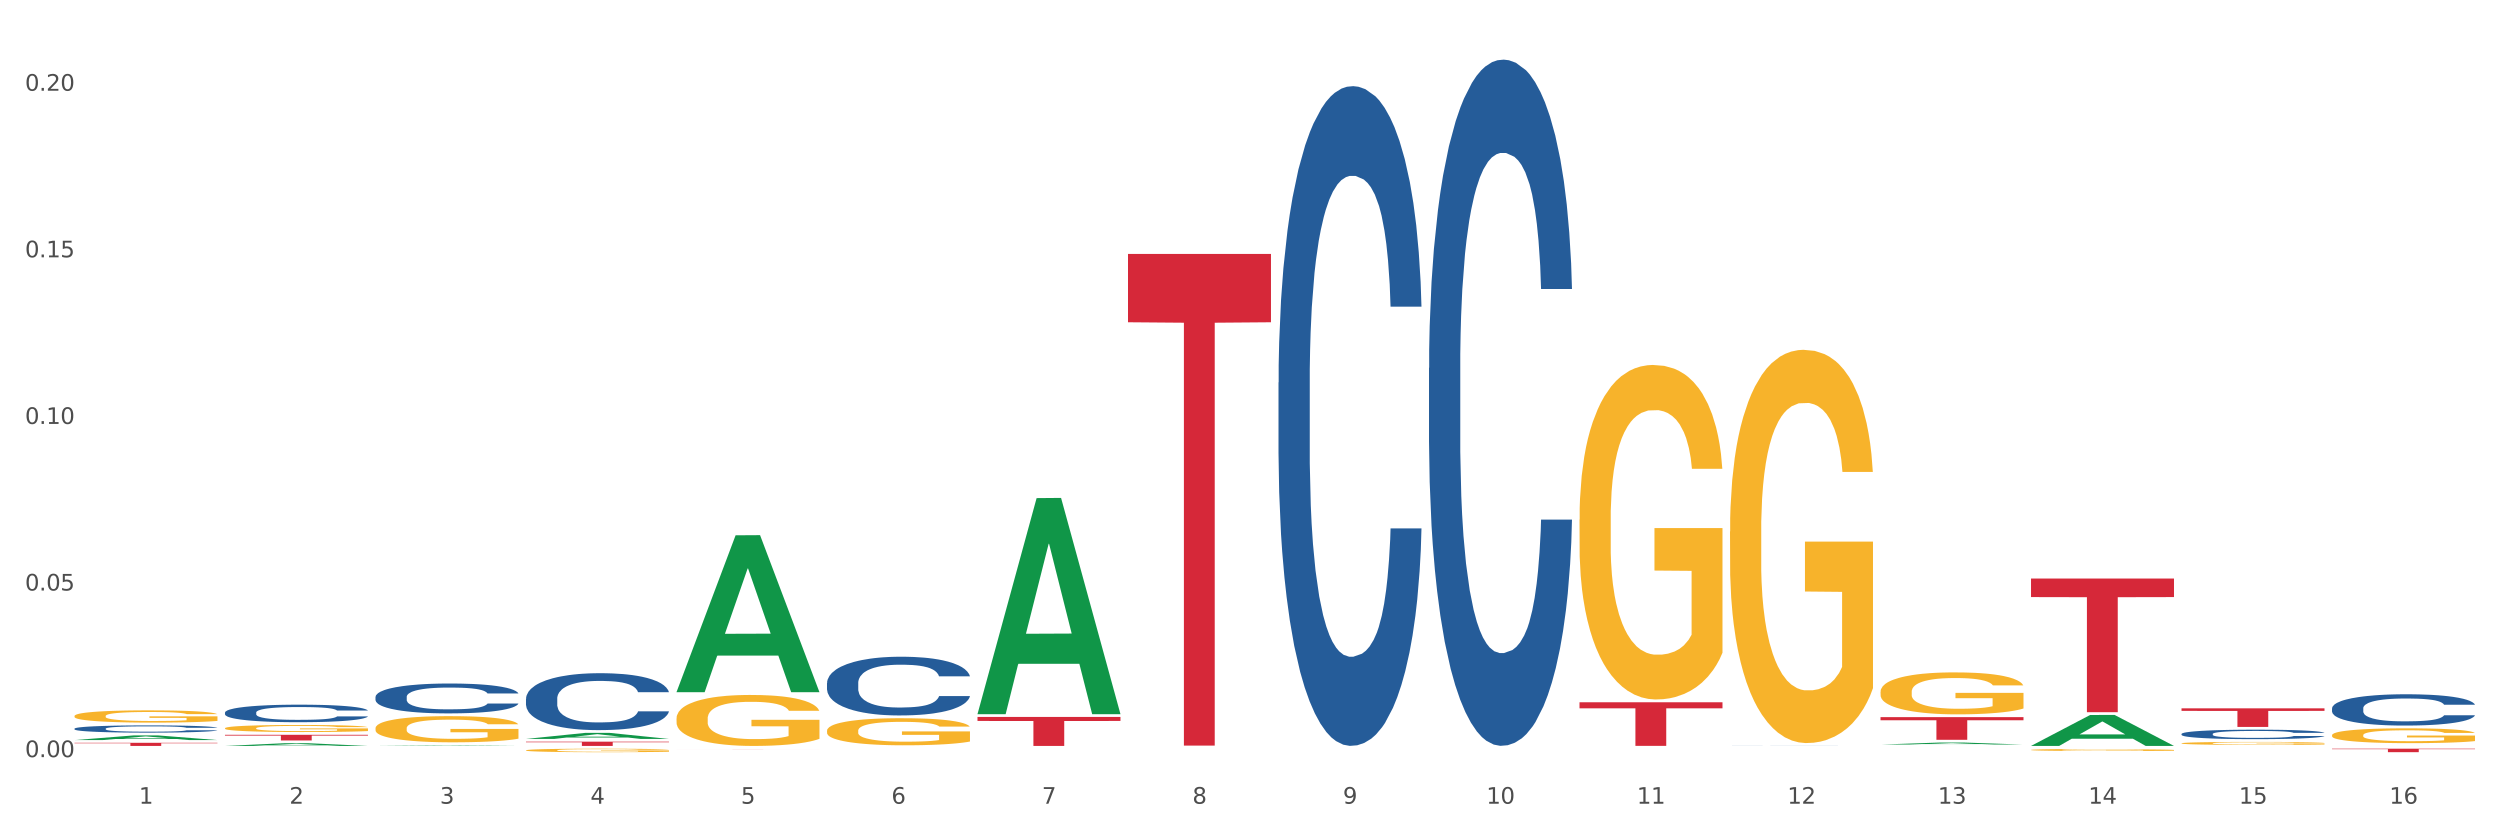 <?xml version="1.0" encoding="utf-8" standalone="no"?>
<!DOCTYPE svg PUBLIC "-//W3C//DTD SVG 1.1//EN"
  "http://www.w3.org/Graphics/SVG/1.1/DTD/svg11.dtd">
<svg xmlns:xlink="http://www.w3.org/1999/xlink" width="1080pt" height="360pt" viewBox="0 0 1080 360" xmlns="http://www.w3.org/2000/svg" version="1.1">
 <rect x="0" y="0" width="1080" height="360" fill="#333333" stroke="none"/>
 <defs>
  <style type="text/css">*{stroke-linejoin: round; stroke-linecap: butt}</style>
 </defs>
 <g id="figure_1">
  <g id="patch_1">
   <path d="M 0 360 
L 1080 360 
L 1080 0 
L 0 0 
z
" style="fill: #ffffff; stroke: #ffffff; stroke-linejoin: miter"/>
  </g>
  <g id="axes_1">
   <g id="matplotlib.axis_1">
    <g id="xtick_1">
     <g id="text_1">
      <!-- 1 -->
      <g style="fill: #4d4d4d" transform="translate(60.004 347.204) scale(0.096 -0.096)">
       <defs>
        <path id="DejaVuSans-31" d="M 794 531 
L 1825 531 
L 1825 4091 
L 703 3866 
L 703 4441 
L 1819 4666 
L 2450 4666 
L 2450 531 
L 3481 531 
L 3481 0 
L 794 0 
L 794 531 
z
" transform="scale(0.016)"/>
       </defs>
       <use xlink:href="#DejaVuSans-31"/>
      </g>
     </g>
    </g>
    <g id="xtick_2">
     <g id="text_2">
      <!-- 2 -->
      <g style="fill: #4d4d4d" transform="translate(125.021 347.204) scale(0.096 -0.096)">
       <defs>
        <path id="DejaVuSans-32" d="M 1228 531 
L 3431 531 
L 3431 0 
L 469 0 
L 469 531 
Q 828 903 1448 1529 
Q 2069 2156 2228 2338 
Q 2531 2678 2651 2914 
Q 2772 3150 2772 3378 
Q 2772 3750 2511 3984 
Q 2250 4219 1831 4219 
Q 1534 4219 1204 4116 
Q 875 4013 500 3803 
L 500 4441 
Q 881 4594 1212 4672 
Q 1544 4750 1819 4750 
Q 2544 4750 2975 4387 
Q 3406 4025 3406 3419 
Q 3406 3131 3298 2873 
Q 3191 2616 2906 2266 
Q 2828 2175 2409 1742 
Q 1991 1309 1228 531 
z
" transform="scale(0.016)"/>
       </defs>
       <use xlink:href="#DejaVuSans-32"/>
      </g>
     </g>
    </g>
    <g id="xtick_3">
     <g id="text_3">
      <!-- 3 -->
      <g style="fill: #4d4d4d" transform="translate(190.039 347.204) scale(0.096 -0.096)">
       <defs>
        <path id="DejaVuSans-33" d="M 2597 2516 
Q 3050 2419 3304 2112 
Q 3559 1806 3559 1356 
Q 3559 666 3084 287 
Q 2609 -91 1734 -91 
Q 1441 -91 1130 -33 
Q 819 25 488 141 
L 488 750 
Q 750 597 1062 519 
Q 1375 441 1716 441 
Q 2309 441 2620 675 
Q 2931 909 2931 1356 
Q 2931 1769 2642 2001 
Q 2353 2234 1838 2234 
L 1294 2234 
L 1294 2753 
L 1863 2753 
Q 2328 2753 2575 2939 
Q 2822 3125 2822 3475 
Q 2822 3834 2567 4026 
Q 2313 4219 1838 4219 
Q 1578 4219 1281 4162 
Q 984 4106 628 3988 
L 628 4550 
Q 988 4650 1302 4700 
Q 1616 4750 1894 4750 
Q 2613 4750 3031 4423 
Q 3450 4097 3450 3541 
Q 3450 3153 3228 2886 
Q 3006 2619 2597 2516 
z
" transform="scale(0.016)"/>
       </defs>
       <use xlink:href="#DejaVuSans-33"/>
      </g>
     </g>
    </g>
    <g id="xtick_4">
     <g id="text_4">
      <!-- 4 -->
      <g style="fill: #4d4d4d" transform="translate(255.056 347.204) scale(0.096 -0.096)">
       <defs>
        <path id="DejaVuSans-34" d="M 2419 4116 
L 825 1625 
L 2419 1625 
L 2419 4116 
z
M 2253 4666 
L 3047 4666 
L 3047 1625 
L 3713 1625 
L 3713 1100 
L 3047 1100 
L 3047 0 
L 2419 0 
L 2419 1100 
L 313 1100 
L 313 1709 
L 2253 4666 
z
" transform="scale(0.016)"/>
       </defs>
       <use xlink:href="#DejaVuSans-34"/>
      </g>
     </g>
    </g>
    <g id="xtick_5">
     <g id="text_5">
      <!-- 5 -->
      <g style="fill: #4d4d4d" transform="translate(320.073 347.204) scale(0.096 -0.096)">
       <defs>
        <path id="DejaVuSans-35" d="M 691 4666 
L 3169 4666 
L 3169 4134 
L 1269 4134 
L 1269 2991 
Q 1406 3038 1543 3061 
Q 1681 3084 1819 3084 
Q 2600 3084 3056 2656 
Q 3513 2228 3513 1497 
Q 3513 744 3044 326 
Q 2575 -91 1722 -91 
Q 1428 -91 1123 -41 
Q 819 9 494 109 
L 494 744 
Q 775 591 1075 516 
Q 1375 441 1709 441 
Q 2250 441 2565 725 
Q 2881 1009 2881 1497 
Q 2881 1984 2565 2268 
Q 2250 2553 1709 2553 
Q 1456 2553 1204 2497 
Q 953 2441 691 2322 
L 691 4666 
z
" transform="scale(0.016)"/>
       </defs>
       <use xlink:href="#DejaVuSans-35"/>
      </g>
     </g>
    </g>
    <g id="xtick_6">
     <g id="text_6">
      <!-- 6 -->
      <g style="fill: #4d4d4d" transform="translate(385.09 347.204) scale(0.096 -0.096)">
       <defs>
        <path id="DejaVuSans-36" d="M 2113 2584 
Q 1688 2584 1439 2293 
Q 1191 2003 1191 1497 
Q 1191 994 1439 701 
Q 1688 409 2113 409 
Q 2538 409 2786 701 
Q 3034 994 3034 1497 
Q 3034 2003 2786 2293 
Q 2538 2584 2113 2584 
z
M 3366 4563 
L 3366 3988 
Q 3128 4100 2886 4159 
Q 2644 4219 2406 4219 
Q 1781 4219 1451 3797 
Q 1122 3375 1075 2522 
Q 1259 2794 1537 2939 
Q 1816 3084 2150 3084 
Q 2853 3084 3261 2657 
Q 3669 2231 3669 1497 
Q 3669 778 3244 343 
Q 2819 -91 2113 -91 
Q 1303 -91 875 529 
Q 447 1150 447 2328 
Q 447 3434 972 4092 
Q 1497 4750 2381 4750 
Q 2619 4750 2861 4703 
Q 3103 4656 3366 4563 
z
" transform="scale(0.016)"/>
       </defs>
       <use xlink:href="#DejaVuSans-36"/>
      </g>
     </g>
    </g>
    <g id="xtick_7">
     <g id="text_7">
      <!-- 7 -->
      <g style="fill: #4d4d4d" transform="translate(450.108 347.204) scale(0.096 -0.096)">
       <defs>
        <path id="DejaVuSans-37" d="M 525 4666 
L 3525 4666 
L 3525 4397 
L 1831 0 
L 1172 0 
L 2766 4134 
L 525 4134 
L 525 4666 
z
" transform="scale(0.016)"/>
       </defs>
       <use xlink:href="#DejaVuSans-37"/>
      </g>
     </g>
    </g>
    <g id="xtick_8">
     <g id="text_8">
      <!-- 8 -->
      <g style="fill: #4d4d4d" transform="translate(515.125 347.204) scale(0.096 -0.096)">
       <defs>
        <path id="DejaVuSans-38" d="M 2034 2216 
Q 1584 2216 1326 1975 
Q 1069 1734 1069 1313 
Q 1069 891 1326 650 
Q 1584 409 2034 409 
Q 2484 409 2743 651 
Q 3003 894 3003 1313 
Q 3003 1734 2745 1975 
Q 2488 2216 2034 2216 
z
M 1403 2484 
Q 997 2584 770 2862 
Q 544 3141 544 3541 
Q 544 4100 942 4425 
Q 1341 4750 2034 4750 
Q 2731 4750 3128 4425 
Q 3525 4100 3525 3541 
Q 3525 3141 3298 2862 
Q 3072 2584 2669 2484 
Q 3125 2378 3379 2068 
Q 3634 1759 3634 1313 
Q 3634 634 3220 271 
Q 2806 -91 2034 -91 
Q 1263 -91 848 271 
Q 434 634 434 1313 
Q 434 1759 690 2068 
Q 947 2378 1403 2484 
z
M 1172 3481 
Q 1172 3119 1398 2916 
Q 1625 2713 2034 2713 
Q 2441 2713 2670 2916 
Q 2900 3119 2900 3481 
Q 2900 3844 2670 4047 
Q 2441 4250 2034 4250 
Q 1625 4250 1398 4047 
Q 1172 3844 1172 3481 
z
" transform="scale(0.016)"/>
       </defs>
       <use xlink:href="#DejaVuSans-38"/>
      </g>
     </g>
    </g>
    <g id="xtick_9">
     <g id="text_9">
      <!-- 9 -->
      <g style="fill: #4d4d4d" transform="translate(580.142 347.204) scale(0.096 -0.096)">
       <defs>
        <path id="DejaVuSans-39" d="M 703 97 
L 703 672 
Q 941 559 1184 500 
Q 1428 441 1663 441 
Q 2288 441 2617 861 
Q 2947 1281 2994 2138 
Q 2813 1869 2534 1725 
Q 2256 1581 1919 1581 
Q 1219 1581 811 2004 
Q 403 2428 403 3163 
Q 403 3881 828 4315 
Q 1253 4750 1959 4750 
Q 2769 4750 3195 4129 
Q 3622 3509 3622 2328 
Q 3622 1225 3098 567 
Q 2575 -91 1691 -91 
Q 1453 -91 1209 -44 
Q 966 3 703 97 
z
M 1959 2075 
Q 2384 2075 2632 2365 
Q 2881 2656 2881 3163 
Q 2881 3666 2632 3958 
Q 2384 4250 1959 4250 
Q 1534 4250 1286 3958 
Q 1038 3666 1038 3163 
Q 1038 2656 1286 2365 
Q 1534 2075 1959 2075 
z
" transform="scale(0.016)"/>
       </defs>
       <use xlink:href="#DejaVuSans-39"/>
      </g>
     </g>
    </g>
    <g id="xtick_10">
     <g id="text_10">
      <!-- 10 -->
      <g style="fill: #4d4d4d" transform="translate(642.105 347.204) scale(0.096 -0.096)">
       <defs>
        <path id="DejaVuSans-30" d="M 2034 4250 
Q 1547 4250 1301 3770 
Q 1056 3291 1056 2328 
Q 1056 1369 1301 889 
Q 1547 409 2034 409 
Q 2525 409 2770 889 
Q 3016 1369 3016 2328 
Q 3016 3291 2770 3770 
Q 2525 4250 2034 4250 
z
M 2034 4750 
Q 2819 4750 3233 4129 
Q 3647 3509 3647 2328 
Q 3647 1150 3233 529 
Q 2819 -91 2034 -91 
Q 1250 -91 836 529 
Q 422 1150 422 2328 
Q 422 3509 836 4129 
Q 1250 4750 2034 4750 
z
" transform="scale(0.016)"/>
       </defs>
       <use xlink:href="#DejaVuSans-31"/>
       <use xlink:href="#DejaVuSans-30" transform="translate(63.623 0)"/>
      </g>
     </g>
    </g>
    <g id="xtick_11">
     <g id="text_11">
      <!-- 11 -->
      <g style="fill: #4d4d4d" transform="translate(707.123 347.204) scale(0.096 -0.096)">
       <use xlink:href="#DejaVuSans-31"/>
       <use xlink:href="#DejaVuSans-31" transform="translate(63.623 0)"/>
      </g>
     </g>
    </g>
    <g id="xtick_12">
     <g id="text_12">
      <!-- 12 -->
      <g style="fill: #4d4d4d" transform="translate(772.14 347.204) scale(0.096 -0.096)">
       <use xlink:href="#DejaVuSans-31"/>
       <use xlink:href="#DejaVuSans-32" transform="translate(63.623 0)"/>
      </g>
     </g>
    </g>
    <g id="xtick_13">
     <g id="text_13">
      <!-- 13 -->
      <g style="fill: #4d4d4d" transform="translate(837.157 347.204) scale(0.096 -0.096)">
       <use xlink:href="#DejaVuSans-31"/>
       <use xlink:href="#DejaVuSans-33" transform="translate(63.623 0)"/>
      </g>
     </g>
    </g>
    <g id="xtick_14">
     <g id="text_14">
      <!-- 14 -->
      <g style="fill: #4d4d4d" transform="translate(902.174 347.204) scale(0.096 -0.096)">
       <use xlink:href="#DejaVuSans-31"/>
       <use xlink:href="#DejaVuSans-34" transform="translate(63.623 0)"/>
      </g>
     </g>
    </g>
    <g id="xtick_15">
     <g id="text_15">
      <!-- 15 -->
      <g style="fill: #4d4d4d" transform="translate(967.192 347.204) scale(0.096 -0.096)">
       <use xlink:href="#DejaVuSans-31"/>
       <use xlink:href="#DejaVuSans-35" transform="translate(63.623 0)"/>
      </g>
     </g>
    </g>
    <g id="xtick_16">
     <g id="text_16">
      <!-- 16 -->
      <g style="fill: #4d4d4d" transform="translate(1032.209 347.204) scale(0.096 -0.096)">
       <use xlink:href="#DejaVuSans-31"/>
       <use xlink:href="#DejaVuSans-36" transform="translate(63.623 0)"/>
      </g>
     </g>
    </g>
    <g id="xtick_17"/>
    <g id="xtick_18"/>
    <g id="xtick_19"/>
    <g id="xtick_20"/>
    <g id="xtick_21"/>
    <g id="xtick_22"/>
    <g id="xtick_23"/>
    <g id="xtick_24"/>
    <g id="xtick_25"/>
    <g id="xtick_26"/>
    <g id="xtick_27"/>
    <g id="xtick_28"/>
    <g id="xtick_29"/>
    <g id="xtick_30"/>
    <g id="xtick_31"/>
   </g>
   <g id="matplotlib.axis_2">
    <g id="ytick_1">
     <g id="text_17">
      <!-- 0.00 -->
      <g style="fill: #4d4d4d" transform="translate(10.8 327.083) scale(0.096 -0.096)">
       <defs>
        <path id="DejaVuSans-2e" d="M 684 794 
L 1344 794 
L 1344 0 
L 684 0 
L 684 794 
z
" transform="scale(0.016)"/>
       </defs>
       <use xlink:href="#DejaVuSans-30"/>
       <use xlink:href="#DejaVuSans-2e" transform="translate(63.623 0)"/>
       <use xlink:href="#DejaVuSans-30" transform="translate(95.41 0)"/>
       <use xlink:href="#DejaVuSans-30" transform="translate(159.033 0)"/>
      </g>
     </g>
    </g>
    <g id="ytick_2">
     <g id="text_18">
      <!-- 0.05 -->
      <g style="fill: #4d4d4d" transform="translate(10.8 255.11) scale(0.096 -0.096)">
       <use xlink:href="#DejaVuSans-30"/>
       <use xlink:href="#DejaVuSans-2e" transform="translate(63.623 0)"/>
       <use xlink:href="#DejaVuSans-30" transform="translate(95.41 0)"/>
       <use xlink:href="#DejaVuSans-35" transform="translate(159.033 0)"/>
      </g>
     </g>
    </g>
    <g id="ytick_3">
     <g id="text_19">
      <!-- 0.10 -->
      <g style="fill: #4d4d4d" transform="translate(10.8 183.138) scale(0.096 -0.096)">
       <use xlink:href="#DejaVuSans-30"/>
       <use xlink:href="#DejaVuSans-2e" transform="translate(63.623 0)"/>
       <use xlink:href="#DejaVuSans-31" transform="translate(95.41 0)"/>
       <use xlink:href="#DejaVuSans-30" transform="translate(159.033 0)"/>
      </g>
     </g>
    </g>
    <g id="ytick_4">
     <g id="text_20">
      <!-- 0.15 -->
      <g style="fill: #4d4d4d" transform="translate(10.8 111.166) scale(0.096 -0.096)">
       <use xlink:href="#DejaVuSans-30"/>
       <use xlink:href="#DejaVuSans-2e" transform="translate(63.623 0)"/>
       <use xlink:href="#DejaVuSans-31" transform="translate(95.41 0)"/>
       <use xlink:href="#DejaVuSans-35" transform="translate(159.033 0)"/>
      </g>
     </g>
    </g>
    <g id="ytick_5">
     <g id="text_21">
      <!-- 0.20 -->
      <g style="fill: #4d4d4d" transform="translate(10.8 39.194) scale(0.096 -0.096)">
       <use xlink:href="#DejaVuSans-30"/>
       <use xlink:href="#DejaVuSans-2e" transform="translate(63.623 0)"/>
       <use xlink:href="#DejaVuSans-32" transform="translate(95.41 0)"/>
       <use xlink:href="#DejaVuSans-30" transform="translate(159.033 0)"/>
      </g>
     </g>
    </g>
    <g id="ytick_6"/>
    <g id="ytick_7"/>
    <g id="ytick_8"/>
    <g id="ytick_9"/>
   </g>
   <g id="PolyCollection_1">
    <path d="M 32.175 319.71 
L 32.239 319.708 
L 57.709 317.697 
L 68.28 317.695 
L 93.941 319.713 
L 81.715 319.713 
L 76.176 319.243 
L 49.877 319.243 
L 49.686 319.251 
L 44.337 319.713 
L 32.175 319.713 
L 32.175 319.71 
L 53.188 318.963 
L 72.864 318.961 
L 63.122 318.125 
L 62.995 318.121 
L 62.867 318.127 
L 53.125 318.961 
L 53.188 318.963 
L 32.175 319.71 
z
" clip-path="url(#pfb5f127c0a)" style="fill: #109648"/>
    <path d="M 97.192 322.242 
L 97.256 322.241 
L 122.727 321.073 
L 133.297 321.072 
L 158.959 322.245 
L 146.733 322.245 
L 141.193 321.972 
L 114.894 321.972 
L 114.703 321.976 
L 109.354 322.245 
L 97.192 322.245 
L 97.192 322.242 
L 118.206 321.809 
L 137.882 321.808 
L 128.139 321.322 
L 128.012 321.32 
L 127.884 321.323 
L 118.142 321.808 
L 118.206 321.809 
L 97.192 322.242 
z
" clip-path="url(#pfb5f127c0a)" style="fill: #109648"/>
    <path d="M 292.244 298.902 
L 292.308 298.839 
L 317.778 231.247 
L 328.349 231.183 
L 354.01 299.03 
L 341.784 299.03 
L 336.245 283.231 
L 309.946 283.231 
L 309.755 283.486 
L 304.406 299.03 
L 292.244 299.03 
L 292.244 298.902 
L 313.257 273.802 
L 332.933 273.738 
L 323.191 245.644 
L 323.063 245.517 
L 322.936 245.708 
L 313.194 273.738 
L 313.257 273.802 
L 292.244 298.902 
z
" clip-path="url(#pfb5f127c0a)" style="fill: #109648"/>
    <path d="M 422.278 308.347 
L 422.342 308.259 
L 447.813 215.184 
L 458.383 215.096 
L 484.045 308.523 
L 471.819 308.523 
L 466.279 286.767 
L 439.981 286.767 
L 439.79 287.118 
L 434.441 308.523 
L 422.278 308.523 
L 422.278 308.347 
L 443.292 273.784 
L 462.968 273.696 
L 453.225 235.01 
L 453.098 234.834 
L 452.971 235.098 
L 443.228 273.696 
L 443.292 273.784 
L 422.278 308.347 
z
" clip-path="url(#pfb5f127c0a)" style="fill: #109648"/>
    <path d="M 162.209 322.102 
L 162.273 322.102 
L 187.744 321.875 
L 198.314 321.874 
L 223.976 322.102 
L 211.75 322.102 
L 206.21 322.049 
L 179.912 322.049 
L 179.721 322.05 
L 174.372 322.102 
L 162.209 322.102 
L 162.209 322.102 
L 183.223 322.018 
L 202.899 322.017 
L 193.156 321.923 
L 193.029 321.923 
L 192.902 321.923 
L 183.159 322.017 
L 183.223 322.018 
L 162.209 322.102 
z
" clip-path="url(#pfb5f127c0a)" style="fill: #109648"/>
    <path d="M 227.227 319.215 
L 227.29 319.212 
L 252.761 316.607 
L 263.331 316.604 
L 288.993 319.219 
L 276.767 319.219 
L 271.227 318.61 
L 244.929 318.61 
L 244.738 318.62 
L 239.389 319.219 
L 227.227 319.219 
L 227.227 319.215 
L 248.24 318.247 
L 267.916 318.245 
L 258.174 317.162 
L 258.046 317.157 
L 257.919 317.164 
L 248.176 318.245 
L 248.24 318.247 
L 227.227 319.215 
z
" clip-path="url(#pfb5f127c0a)" style="fill: #109648"/>
    <path d="M 1007.434 322.245 
L 1007.497 322.245 
L 1032.968 322.238 
L 1043.538 322.238 
L 1069.2 322.245 
L 1056.974 322.245 
L 1051.434 322.243 
L 1025.136 322.243 
L 1024.945 322.243 
L 1019.596 322.245 
L 1007.434 322.245 
L 1007.434 322.245 
L 1028.447 322.242 
L 1048.123 322.242 
L 1038.38 322.239 
L 1038.253 322.239 
L 1038.126 322.239 
L 1028.383 322.242 
L 1028.447 322.242 
L 1007.434 322.245 
z
" clip-path="url(#pfb5f127c0a)" style="fill: #109648"/>
    <path d="M 877.399 322.219 
L 877.463 322.207 
L 902.933 308.87 
L 913.504 308.858 
L 939.166 322.245 
L 926.94 322.245 
L 921.4 319.127 
L 895.101 319.127 
L 894.91 319.178 
L 889.561 322.245 
L 877.399 322.245 
L 877.399 322.219 
L 898.412 317.267 
L 918.089 317.254 
L 908.346 311.711 
L 908.219 311.686 
L 908.091 311.724 
L 898.349 317.254 
L 898.412 317.267 
L 877.399 322.219 
z
" clip-path="url(#pfb5f127c0a)" style="fill: #109648"/>
    <path d="M 812.382 321.652 
L 812.446 321.651 
L 837.916 320.776 
L 848.487 320.775 
L 874.148 321.653 
L 861.922 321.653 
L 856.382 321.449 
L 830.084 321.449 
L 829.893 321.452 
L 824.544 321.653 
L 812.382 321.653 
L 812.382 321.652 
L 833.395 321.327 
L 853.071 321.326 
L 843.329 320.962 
L 843.201 320.96 
L 843.074 320.963 
L 833.332 321.326 
L 833.395 321.327 
L 812.382 321.652 
z
" clip-path="url(#pfb5f127c0a)" style="fill: #109648"/>
    <path d="M 682.347 303.37 
L 744.114 303.37 
L 744.114 305.988 
L 719.817 306.006 
L 719.817 322.211 
L 706.498 322.211 
L 706.498 306.006 
L 682.347 305.988 
L 682.347 303.388 
L 682.347 303.37 
z
" clip-path="url(#pfb5f127c0a)" style="fill: #d62839"/>
    <path d="M 682.347 224.44 
L 682.42 224.308 
L 682.42 219.557 
L 682.566 215.465 
L 683.295 205.566 
L 684.389 197.383 
L 685.191 193.028 
L 685.994 189.464 
L 686.942 185.901 
L 688.108 182.205 
L 690.223 176.794 
L 691.536 174.022 
L 693.14 171.118 
L 696.057 166.895 
L 698.172 164.519 
L 700.36 162.539 
L 703.933 160.164 
L 706.266 159.108 
L 708.746 158.316 
L 711.736 157.788 
L 713.996 157.656 
L 718.955 158.052 
L 723.185 159.24 
L 725.227 160.164 
L 727.852 161.747 
L 729.237 162.803 
L 731.498 164.915 
L 733.832 167.687 
L 735.436 170.062 
L 737.842 174.55 
L 739.665 179.037 
L 741.343 184.581 
L 742.218 188.408 
L 742.874 191.972 
L 743.457 196.063 
L 744.041 202.531 
L 730.915 202.531 
L 730.404 197.911 
L 729.602 193.556 
L 728.435 189.332 
L 727.414 186.693 
L 725.664 183.393 
L 724.06 181.281 
L 722.383 179.697 
L 720.341 178.377 
L 718.736 177.718 
L 716.476 177.19 
L 712.027 177.322 
L 709.037 178.377 
L 706.996 179.697 
L 705.683 180.885 
L 704.516 182.205 
L 703.204 184.053 
L 701.672 186.825 
L 700.578 189.332 
L 699.484 192.5 
L 698.609 195.668 
L 697.807 199.363 
L 697.151 203.323 
L 696.64 207.414 
L 696.203 212.43 
L 695.838 220.745 
L 695.838 238.827 
L 695.984 242.918 
L 696.349 248.329 
L 696.786 252.421 
L 697.516 257.304 
L 698.172 260.604 
L 699.412 265.355 
L 700.797 269.315 
L 701.891 271.823 
L 702.985 273.934 
L 704.881 276.838 
L 706.996 279.214 
L 708.819 280.666 
L 711.298 281.986 
L 712.975 282.513 
L 714.434 282.777 
L 718.007 282.777 
L 720.559 282.382 
L 723.403 281.458 
L 725.591 280.27 
L 727.414 278.818 
L 729.456 276.442 
L 730.769 274.198 
L 730.769 246.614 
L 714.726 246.482 
L 714.726 228.136 
L 744.114 228.136 
L 744.114 281.986 
L 742.874 284.757 
L 741.489 287.265 
L 740.03 289.509 
L 737.842 292.28 
L 735.217 294.92 
L 732.884 296.768 
L 730.404 298.352 
L 727.487 299.803 
L 723.695 301.123 
L 721.362 301.651 
L 718.445 302.047 
L 715.017 302.179 
L 712.027 301.915 
L 709.11 301.255 
L 706.048 300.067 
L 703.058 298.352 
L 700.797 296.636 
L 698.536 294.524 
L 696.13 291.752 
L 694.234 289.113 
L 692.776 286.737 
L 691.171 283.701 
L 689.421 279.742 
L 688.108 276.178 
L 686.942 272.483 
L 685.702 267.731 
L 684.827 263.64 
L 683.952 258.492 
L 683.441 254.665 
L 682.858 248.725 
L 682.42 240.41 
L 682.347 224.44 
z
" clip-path="url(#pfb5f127c0a)" style="fill: #f7b32b"/>
    <path d="M 877.399 323.961 
L 877.472 323.961 
L 877.472 323.932 
L 877.618 323.907 
L 878.347 323.846 
L 879.441 323.797 
L 880.243 323.77 
L 881.045 323.748 
L 881.993 323.727 
L 883.16 323.704 
L 885.275 323.671 
L 886.588 323.654 
L 888.192 323.636 
L 891.109 323.611 
L 893.224 323.596 
L 895.411 323.584 
L 898.985 323.57 
L 901.318 323.563 
L 903.798 323.558 
L 906.787 323.555 
L 909.048 323.554 
L 914.007 323.557 
L 918.236 323.564 
L 920.278 323.57 
L 922.904 323.579 
L 924.289 323.586 
L 926.55 323.599 
L 928.883 323.615 
L 930.488 323.63 
L 932.894 323.657 
L 934.717 323.685 
L 936.394 323.718 
L 937.27 323.742 
L 937.926 323.764 
L 938.509 323.788 
L 939.093 323.828 
L 925.966 323.828 
L 925.456 323.8 
L 924.654 323.773 
L 923.487 323.747 
L 922.466 323.731 
L 920.716 323.711 
L 919.111 323.698 
L 917.434 323.689 
L 915.392 323.681 
L 913.788 323.677 
L 911.527 323.673 
L 907.079 323.674 
L 904.089 323.681 
L 902.047 323.689 
L 900.735 323.696 
L 899.568 323.704 
L 898.255 323.715 
L 896.724 323.732 
L 895.63 323.747 
L 894.536 323.767 
L 893.661 323.786 
L 892.859 323.809 
L 892.203 323.833 
L 891.692 323.858 
L 891.255 323.888 
L 890.89 323.939 
L 890.89 324.049 
L 891.036 324.074 
L 891.4 324.107 
L 891.838 324.132 
L 892.567 324.162 
L 893.224 324.182 
L 894.463 324.211 
L 895.849 324.235 
L 896.943 324.25 
L 898.037 324.263 
L 899.933 324.281 
L 902.047 324.295 
L 903.87 324.304 
L 906.35 324.312 
L 908.027 324.315 
L 909.486 324.317 
L 913.059 324.317 
L 915.611 324.315 
L 918.455 324.309 
L 920.643 324.302 
L 922.466 324.293 
L 924.508 324.278 
L 925.82 324.265 
L 925.82 324.097 
L 909.777 324.096 
L 909.777 323.984 
L 939.166 323.984 
L 939.166 324.312 
L 937.926 324.329 
L 936.54 324.344 
L 935.082 324.358 
L 932.894 324.375 
L 930.269 324.391 
L 927.935 324.402 
L 925.456 324.412 
L 922.539 324.421 
L 918.747 324.429 
L 916.413 324.432 
L 913.496 324.434 
L 910.069 324.435 
L 907.079 324.434 
L 904.162 324.43 
L 901.099 324.422 
L 898.109 324.412 
L 895.849 324.401 
L 893.588 324.389 
L 891.182 324.372 
L 889.286 324.356 
L 887.827 324.341 
L 886.223 324.323 
L 884.473 324.299 
L 883.16 324.277 
L 881.993 324.254 
L 880.754 324.225 
L 879.879 324.2 
L 879.003 324.169 
L 878.493 324.146 
L 877.91 324.109 
L 877.472 324.059 
L 877.399 323.961 
z
" clip-path="url(#pfb5f127c0a)" style="fill: #f7b32b"/>
    <path d="M 942.416 321.105 
L 942.489 321.104 
L 942.489 321.061 
L 942.635 321.024 
L 943.364 320.935 
L 944.458 320.862 
L 945.26 320.823 
L 946.063 320.791 
L 947.011 320.758 
L 948.177 320.725 
L 950.292 320.677 
L 951.605 320.652 
L 953.209 320.626 
L 956.126 320.588 
L 958.241 320.566 
L 960.429 320.548 
L 964.002 320.527 
L 966.335 320.517 
L 968.815 320.51 
L 971.805 320.506 
L 974.065 320.504 
L 979.024 320.508 
L 983.254 320.519 
L 985.296 320.527 
L 987.921 320.541 
L 989.306 320.551 
L 991.567 320.57 
L 993.901 320.595 
L 995.505 320.616 
L 997.911 320.656 
L 999.734 320.697 
L 1001.412 320.747 
L 1002.287 320.781 
L 1002.943 320.813 
L 1003.526 320.85 
L 1004.11 320.908 
L 990.984 320.908 
L 990.473 320.866 
L 989.671 320.827 
L 988.504 320.789 
L 987.483 320.766 
L 985.733 320.736 
L 984.129 320.717 
L 982.451 320.703 
L 980.41 320.691 
L 978.805 320.685 
L 976.545 320.68 
L 972.096 320.681 
L 969.106 320.691 
L 967.065 320.703 
L 965.752 320.713 
L 964.585 320.725 
L 963.273 320.742 
L 961.741 320.767 
L 960.647 320.789 
L 959.553 320.818 
L 958.678 320.846 
L 957.876 320.88 
L 957.22 320.915 
L 956.709 320.952 
L 956.272 320.997 
L 955.907 321.072 
L 955.907 321.234 
L 956.053 321.271 
L 956.418 321.32 
L 956.855 321.357 
L 957.585 321.401 
L 958.241 321.43 
L 959.481 321.473 
L 960.866 321.509 
L 961.96 321.531 
L 963.054 321.55 
L 964.95 321.576 
L 967.065 321.598 
L 968.888 321.611 
L 971.367 321.623 
L 973.044 321.627 
L 974.503 321.63 
L 978.076 321.63 
L 980.628 321.626 
L 983.472 321.618 
L 985.66 321.607 
L 987.483 321.594 
L 989.525 321.573 
L 990.838 321.553 
L 990.838 321.304 
L 974.795 321.303 
L 974.795 321.138 
L 1004.183 321.138 
L 1004.183 321.623 
L 1002.943 321.648 
L 1001.558 321.67 
L 1000.099 321.69 
L 997.911 321.715 
L 995.286 321.739 
L 992.953 321.756 
L 990.473 321.77 
L 987.556 321.783 
L 983.764 321.795 
L 981.431 321.799 
L 978.514 321.803 
L 975.086 321.804 
L 972.096 321.802 
L 969.179 321.796 
L 966.117 321.785 
L 963.127 321.77 
L 960.866 321.754 
L 958.605 321.735 
L 956.199 321.71 
L 954.303 321.687 
L 952.844 321.665 
L 951.24 321.638 
L 949.49 321.602 
L 948.177 321.57 
L 947.011 321.537 
L 945.771 321.494 
L 944.896 321.458 
L 944.021 321.411 
L 943.51 321.377 
L 942.927 321.323 
L 942.489 321.249 
L 942.416 321.105 
z
" clip-path="url(#pfb5f127c0a)" style="fill: #f7b32b"/>
    <path d="M 1007.434 317.598 
L 1007.507 317.592 
L 1007.507 317.381 
L 1007.652 317.199 
L 1008.382 316.76 
L 1009.475 316.397 
L 1010.278 316.204 
L 1011.08 316.046 
L 1012.028 315.888 
L 1013.195 315.724 
L 1015.309 315.484 
L 1016.622 315.361 
L 1018.226 315.232 
L 1021.143 315.044 
L 1023.258 314.939 
L 1025.446 314.851 
L 1029.019 314.746 
L 1031.353 314.699 
L 1033.832 314.664 
L 1036.822 314.64 
L 1039.083 314.634 
L 1044.041 314.652 
L 1048.271 314.705 
L 1050.313 314.746 
L 1052.938 314.816 
L 1054.324 314.863 
L 1056.584 314.957 
L 1058.918 315.08 
L 1060.522 315.185 
L 1062.929 315.384 
L 1064.752 315.583 
L 1066.429 315.829 
L 1067.304 315.999 
L 1067.96 316.157 
L 1068.544 316.339 
L 1069.127 316.626 
L 1056.001 316.626 
L 1055.49 316.421 
L 1054.688 316.227 
L 1053.521 316.04 
L 1052.5 315.923 
L 1050.75 315.776 
L 1049.146 315.683 
L 1047.469 315.612 
L 1045.427 315.554 
L 1043.823 315.525 
L 1041.562 315.501 
L 1037.114 315.507 
L 1034.124 315.554 
L 1032.082 315.612 
L 1030.769 315.665 
L 1029.602 315.724 
L 1028.29 315.806 
L 1026.758 315.929 
L 1025.665 316.04 
L 1024.571 316.18 
L 1023.696 316.321 
L 1022.893 316.485 
L 1022.237 316.661 
L 1021.727 316.842 
L 1021.289 317.065 
L 1020.925 317.434 
L 1020.925 318.236 
L 1021.07 318.417 
L 1021.435 318.658 
L 1021.873 318.839 
L 1022.602 319.056 
L 1023.258 319.202 
L 1024.498 319.413 
L 1025.883 319.589 
L 1026.977 319.7 
L 1028.071 319.794 
L 1029.967 319.923 
L 1032.082 320.028 
L 1033.905 320.092 
L 1036.384 320.151 
L 1038.062 320.174 
L 1039.52 320.186 
L 1043.093 320.186 
L 1045.646 320.168 
L 1048.49 320.127 
L 1050.677 320.075 
L 1052.5 320.01 
L 1054.542 319.905 
L 1055.855 319.805 
L 1055.855 318.581 
L 1039.812 318.576 
L 1039.812 317.762 
L 1069.2 317.762 
L 1069.2 320.151 
L 1067.96 320.274 
L 1066.575 320.385 
L 1065.116 320.485 
L 1062.929 320.608 
L 1060.303 320.725 
L 1057.97 320.807 
L 1055.49 320.877 
L 1052.573 320.941 
L 1048.781 321 
L 1046.448 321.023 
L 1043.531 321.041 
L 1040.103 321.047 
L 1037.114 321.035 
L 1034.197 321.006 
L 1031.134 320.953 
L 1028.144 320.877 
L 1025.883 320.801 
L 1023.623 320.707 
L 1021.216 320.584 
L 1019.32 320.467 
L 1017.862 320.362 
L 1016.257 320.227 
L 1014.507 320.051 
L 1013.195 319.893 
L 1012.028 319.729 
L 1010.788 319.518 
L 1009.913 319.337 
L 1009.038 319.109 
L 1008.527 318.939 
L 1007.944 318.675 
L 1007.507 318.306 
L 1007.434 317.598 
z
" clip-path="url(#pfb5f127c0a)" style="fill: #f7b32b"/>
    <path d="M 812.382 298.853 
L 812.455 298.836 
L 812.455 298.24 
L 812.601 297.727 
L 813.33 296.485 
L 814.424 295.458 
L 815.226 294.911 
L 816.028 294.464 
L 816.976 294.017 
L 818.143 293.554 
L 820.258 292.875 
L 821.57 292.527 
L 823.175 292.163 
L 826.092 291.633 
L 828.206 291.335 
L 830.394 291.086 
L 833.967 290.788 
L 836.301 290.656 
L 838.78 290.556 
L 841.77 290.49 
L 844.031 290.474 
L 848.99 290.523 
L 853.219 290.672 
L 855.261 290.788 
L 857.886 290.987 
L 859.272 291.119 
L 861.532 291.384 
L 863.866 291.732 
L 865.47 292.03 
L 867.877 292.593 
L 869.7 293.156 
L 871.377 293.852 
L 872.252 294.332 
L 872.909 294.779 
L 873.492 295.292 
L 874.075 296.104 
L 860.949 296.104 
L 860.439 295.524 
L 859.636 294.978 
L 858.47 294.448 
L 857.449 294.117 
L 855.699 293.703 
L 854.094 293.438 
L 852.417 293.239 
L 850.375 293.073 
L 848.771 292.991 
L 846.51 292.924 
L 842.062 292.941 
L 839.072 293.073 
L 837.03 293.239 
L 835.717 293.388 
L 834.551 293.554 
L 833.238 293.785 
L 831.707 294.133 
L 830.613 294.448 
L 829.519 294.845 
L 828.644 295.243 
L 827.842 295.706 
L 827.185 296.203 
L 826.675 296.716 
L 826.237 297.346 
L 825.873 298.389 
L 825.873 300.658 
L 826.019 301.171 
L 826.383 301.85 
L 826.821 302.363 
L 827.55 302.976 
L 828.206 303.39 
L 829.446 303.986 
L 830.832 304.483 
L 831.925 304.797 
L 833.019 305.062 
L 834.915 305.427 
L 837.03 305.725 
L 838.853 305.907 
L 841.333 306.072 
L 843.01 306.139 
L 844.468 306.172 
L 848.042 306.172 
L 850.594 306.122 
L 853.438 306.006 
L 855.626 305.857 
L 857.449 305.675 
L 859.491 305.377 
L 860.803 305.095 
L 860.803 301.635 
L 844.76 301.618 
L 844.76 299.316 
L 874.148 299.316 
L 874.148 306.072 
L 872.909 306.42 
L 871.523 306.735 
L 870.065 307.016 
L 867.877 307.364 
L 865.252 307.695 
L 862.918 307.927 
L 860.439 308.126 
L 857.522 308.308 
L 853.73 308.473 
L 851.396 308.54 
L 848.479 308.589 
L 845.052 308.606 
L 842.062 308.573 
L 839.145 308.49 
L 836.082 308.341 
L 833.092 308.126 
L 830.832 307.91 
L 828.571 307.645 
L 826.164 307.298 
L 824.268 306.967 
L 822.81 306.668 
L 821.206 306.288 
L 819.455 305.791 
L 818.143 305.344 
L 816.976 304.88 
L 815.736 304.284 
L 814.861 303.771 
L 813.986 303.125 
L 813.476 302.645 
L 812.892 301.899 
L 812.455 300.856 
L 812.382 298.853 
z
" clip-path="url(#pfb5f127c0a)" style="fill: #f7b32b"/>
    <path d="M 747.365 229.622 
L 747.438 229.467 
L 747.438 223.881 
L 747.583 219.072 
L 748.313 207.435 
L 749.407 197.816 
L 750.209 192.695 
L 751.011 188.506 
L 751.959 184.317 
L 753.126 179.973 
L 755.24 173.612 
L 756.553 170.353 
L 758.157 166.94 
L 761.074 161.975 
L 763.189 159.182 
L 765.377 156.855 
L 768.95 154.062 
L 771.284 152.821 
L 773.763 151.89 
L 776.753 151.269 
L 779.014 151.114 
L 783.972 151.58 
L 788.202 152.976 
L 790.244 154.062 
L 792.869 155.924 
L 794.255 157.165 
L 796.515 159.648 
L 798.849 162.906 
L 800.453 165.699 
L 802.86 170.974 
L 804.683 176.249 
L 806.36 182.766 
L 807.235 187.265 
L 807.891 191.454 
L 808.475 196.264 
L 809.058 203.867 
L 795.932 203.867 
L 795.421 198.436 
L 794.619 193.316 
L 793.452 188.351 
L 792.432 185.248 
L 790.681 181.369 
L 789.077 178.887 
L 787.4 177.025 
L 785.358 175.473 
L 783.754 174.698 
L 781.493 174.077 
L 777.045 174.232 
L 774.055 175.473 
L 772.013 177.025 
L 770.7 178.421 
L 769.533 179.973 
L 768.221 182.145 
L 766.689 185.403 
L 765.596 188.351 
L 764.502 192.075 
L 763.627 195.799 
L 762.824 200.143 
L 762.168 204.797 
L 761.658 209.607 
L 761.22 215.503 
L 760.856 225.278 
L 760.856 246.534 
L 761.001 251.344 
L 761.366 257.705 
L 761.804 262.515 
L 762.533 268.255 
L 763.189 272.134 
L 764.429 277.72 
L 765.814 282.374 
L 766.908 285.322 
L 768.002 287.805 
L 769.898 291.218 
L 772.013 294.011 
L 773.836 295.718 
L 776.315 297.269 
L 777.993 297.89 
L 779.451 298.2 
L 783.024 298.2 
L 785.577 297.735 
L 788.421 296.649 
L 790.608 295.252 
L 792.432 293.546 
L 794.473 290.753 
L 795.786 288.115 
L 795.786 255.688 
L 779.743 255.533 
L 779.743 233.966 
L 809.131 233.966 
L 809.131 297.269 
L 807.891 300.528 
L 806.506 303.475 
L 805.047 306.113 
L 802.86 309.371 
L 800.234 312.474 
L 797.901 314.647 
L 795.421 316.508 
L 792.504 318.215 
L 788.712 319.767 
L 786.379 320.387 
L 783.462 320.853 
L 780.034 321.008 
L 777.045 320.698 
L 774.128 319.922 
L 771.065 318.525 
L 768.075 316.508 
L 765.814 314.491 
L 763.554 312.009 
L 761.147 308.751 
L 759.251 305.648 
L 757.793 302.855 
L 756.188 299.286 
L 754.438 294.632 
L 753.126 290.442 
L 751.959 286.098 
L 750.719 280.513 
L 749.844 275.703 
L 748.969 269.652 
L 748.459 265.152 
L 747.875 258.17 
L 747.438 248.396 
L 747.365 229.622 
z
" clip-path="url(#pfb5f127c0a)" style="fill: #f7b32b"/>
    <path d="M 32.175 314.774 
L 32.248 314.772 
L 32.248 314.691 
L 32.467 314.582 
L 33.27 314.381 
L 34.292 314.229 
L 36.045 314.052 
L 36.994 313.977 
L 38.235 313.894 
L 40.79 313.759 
L 43.711 313.644 
L 45.755 313.581 
L 47.288 313.541 
L 50.72 313.469 
L 52.691 313.438 
L 54.735 313.412 
L 56.487 313.395 
L 59.408 313.375 
L 61.744 313.366 
L 64.445 313.363 
L 66.709 313.366 
L 69.702 313.378 
L 74.083 313.412 
L 75.762 313.432 
L 78.025 313.466 
L 80.362 313.512 
L 82.26 313.558 
L 84.45 313.624 
L 86.713 313.71 
L 88.904 313.819 
L 90.437 313.92 
L 91.678 314.026 
L 92.773 314.155 
L 93.576 314.295 
L 93.941 314.413 
L 80.581 314.413 
L 80.216 314.307 
L 79.485 314.192 
L 78.755 314.115 
L 77.952 314.052 
L 76.711 313.98 
L 75.616 313.934 
L 73.791 313.88 
L 72.111 313.845 
L 70.724 313.825 
L 69.045 313.808 
L 65.468 313.791 
L 62.912 313.791 
L 61.306 313.796 
L 59.335 313.811 
L 57.655 313.831 
L 55.684 313.865 
L 54.151 313.902 
L 52.618 313.951 
L 51.742 313.986 
L 50.427 314.049 
L 49.551 314.1 
L 48.383 314.189 
L 47.726 314.252 
L 46.558 314.416 
L 46.047 314.536 
L 45.828 314.62 
L 45.682 314.711 
L 45.682 315.159 
L 46.12 315.36 
L 46.485 315.446 
L 47.069 315.543 
L 48.164 315.669 
L 49.77 315.793 
L 51.45 315.882 
L 52.837 315.936 
L 54.151 315.976 
L 55.465 316.008 
L 57.071 316.037 
L 58.386 316.054 
L 60.357 316.071 
L 62.693 316.08 
L 64.518 316.08 
L 68.242 316.065 
L 69.921 316.051 
L 71.527 316.031 
L 73.28 315.999 
L 74.667 315.965 
L 75.47 315.939 
L 76.784 315.885 
L 77.806 315.827 
L 78.682 315.761 
L 79.266 315.704 
L 79.923 315.618 
L 80.435 315.52 
L 80.581 315.469 
L 93.941 315.469 
L 93.649 315.572 
L 93.138 315.672 
L 92.116 315.807 
L 91.313 315.885 
L 90.072 315.979 
L 88.758 316.059 
L 86.932 316.148 
L 85.253 316.214 
L 83.501 316.272 
L 81.603 316.323 
L 78.171 316.395 
L 76.93 316.415 
L 74.302 316.45 
L 72.257 316.47 
L 69.264 316.49 
L 66.198 316.501 
L 62.985 316.504 
L 60.138 316.498 
L 56.998 316.481 
L 55.027 316.464 
L 52.837 316.438 
L 50.281 316.398 
L 47.872 316.349 
L 45.609 316.292 
L 43.492 316.226 
L 41.52 316.151 
L 38.965 316.028 
L 37.067 315.907 
L 35.679 315.796 
L 34.73 315.701 
L 33.781 315.58 
L 33.27 315.497 
L 32.467 315.296 
L 32.175 315.11 
L 32.175 314.774 
z
" clip-path="url(#pfb5f127c0a)" style="fill: #255c99"/>
    <path d="M 487.296 109.698 
L 549.062 109.698 
L 549.062 139.216 
L 524.765 139.416 
L 524.765 322.11 
L 511.446 322.11 
L 511.446 139.416 
L 487.296 139.216 
L 487.296 109.897 
L 487.296 109.698 
z
" clip-path="url(#pfb5f127c0a)" style="fill: #d62839"/>
    <path d="M 422.278 309.713 
L 484.045 309.713 
L 484.045 311.455 
L 459.748 311.467 
L 459.748 322.245 
L 446.429 322.245 
L 446.429 311.467 
L 422.278 311.455 
L 422.278 309.725 
L 422.278 309.713 
z
" clip-path="url(#pfb5f127c0a)" style="fill: #d62839"/>
    <path d="M 812.382 309.797 
L 874.148 309.797 
L 874.148 311.157 
L 849.852 311.166 
L 849.852 319.584 
L 836.532 319.584 
L 836.532 311.166 
L 812.382 311.157 
L 812.382 309.806 
L 812.382 309.797 
z
" clip-path="url(#pfb5f127c0a)" style="fill: #d62839"/>
    <path d="M 877.399 249.914 
L 939.166 249.914 
L 939.166 257.94 
L 914.869 257.994 
L 914.869 307.667 
L 901.549 307.667 
L 901.549 257.994 
L 877.399 257.94 
L 877.399 249.969 
L 877.399 249.914 
z
" clip-path="url(#pfb5f127c0a)" style="fill: #d62839"/>
    <path d="M 942.416 305.99 
L 1004.183 305.99 
L 1004.183 307.107 
L 979.886 307.115 
L 979.886 314.029 
L 966.567 314.029 
L 966.567 307.115 
L 942.416 307.107 
L 942.416 305.998 
L 942.416 305.99 
z
" clip-path="url(#pfb5f127c0a)" style="fill: #d62839"/>
    <path d="M 1007.434 323.435 
L 1069.2 323.435 
L 1069.2 323.645 
L 1044.903 323.646 
L 1044.903 324.942 
L 1031.584 324.942 
L 1031.584 323.646 
L 1007.434 323.645 
L 1007.434 323.437 
L 1007.434 323.435 
z
" clip-path="url(#pfb5f127c0a)" style="fill: #d62839"/>
    <path d="M 97.192 307.821 
L 97.265 307.814 
L 97.265 307.62 
L 97.484 307.357 
L 98.287 306.872 
L 99.31 306.505 
L 101.062 306.076 
L 102.011 305.896 
L 103.252 305.695 
L 105.807 305.369 
L 108.728 305.092 
L 110.772 304.94 
L 112.305 304.843 
L 115.737 304.67 
L 117.708 304.594 
L 119.752 304.532 
L 121.505 304.49 
L 124.425 304.442 
L 126.761 304.421 
L 129.463 304.414 
L 131.726 304.421 
L 134.719 304.448 
L 139.1 304.532 
L 140.779 304.58 
L 143.042 304.663 
L 145.379 304.774 
L 147.277 304.885 
L 149.467 305.044 
L 151.731 305.252 
L 153.921 305.515 
L 155.454 305.757 
L 156.695 306.013 
L 157.79 306.325 
L 158.594 306.664 
L 158.959 306.948 
L 145.598 306.948 
L 145.233 306.692 
L 144.503 306.415 
L 143.773 306.228 
L 142.969 306.076 
L 141.728 305.903 
L 140.633 305.792 
L 138.808 305.66 
L 137.129 305.577 
L 135.741 305.529 
L 134.062 305.487 
L 130.485 305.446 
L 127.929 305.446 
L 126.323 305.459 
L 124.352 305.494 
L 122.673 305.542 
L 120.701 305.626 
L 119.168 305.716 
L 117.635 305.833 
L 116.759 305.916 
L 115.445 306.069 
L 114.569 306.193 
L 113.4 306.408 
L 112.743 306.56 
L 111.575 306.955 
L 111.064 307.246 
L 110.845 307.447 
L 110.699 307.668 
L 110.699 308.748 
L 111.137 309.233 
L 111.502 309.441 
L 112.086 309.676 
L 113.181 309.981 
L 114.788 310.279 
L 116.467 310.493 
L 117.854 310.625 
L 119.168 310.722 
L 120.482 310.798 
L 122.089 310.867 
L 123.403 310.909 
L 125.374 310.95 
L 127.71 310.971 
L 129.536 310.971 
L 133.259 310.937 
L 134.938 310.902 
L 136.545 310.853 
L 138.297 310.777 
L 139.684 310.694 
L 140.487 310.632 
L 141.801 310.5 
L 142.823 310.362 
L 143.7 310.203 
L 144.284 310.064 
L 144.941 309.856 
L 145.452 309.621 
L 145.598 309.496 
L 158.959 309.496 
L 158.667 309.746 
L 158.156 309.988 
L 157.133 310.313 
L 156.33 310.5 
L 155.089 310.729 
L 153.775 310.923 
L 151.95 311.137 
L 150.27 311.297 
L 148.518 311.435 
L 146.62 311.56 
L 143.188 311.733 
L 141.947 311.781 
L 139.319 311.864 
L 137.275 311.913 
L 134.281 311.961 
L 131.215 311.989 
L 128.002 311.996 
L 125.155 311.982 
L 122.016 311.941 
L 120.044 311.899 
L 117.854 311.837 
L 115.299 311.74 
L 112.889 311.622 
L 110.626 311.484 
L 108.509 311.324 
L 106.538 311.144 
L 103.982 310.847 
L 102.084 310.556 
L 100.697 310.286 
L 99.748 310.057 
L 98.798 309.766 
L 98.287 309.566 
L 97.484 309.081 
L 97.192 308.631 
L 97.192 307.821 
z
" clip-path="url(#pfb5f127c0a)" style="fill: #255c99"/>
    <path d="M 552.313 165.273 
L 552.386 165.013 
L 552.386 157.725 
L 552.605 147.834 
L 553.408 129.614 
L 554.43 115.819 
L 556.182 99.682 
L 557.132 92.914 
L 558.373 85.366 
L 560.928 73.133 
L 563.848 62.722 
L 565.893 56.996 
L 567.426 53.352 
L 570.857 46.845 
L 572.829 43.981 
L 574.873 41.639 
L 576.625 40.077 
L 579.546 38.255 
L 581.882 37.474 
L 584.583 37.214 
L 586.847 37.474 
L 589.84 38.516 
L 594.221 41.639 
L 595.9 43.461 
L 598.163 46.584 
L 600.499 50.749 
L 602.398 54.913 
L 604.588 60.9 
L 606.851 68.708 
L 609.042 78.599 
L 610.575 87.709 
L 611.816 97.339 
L 612.911 109.052 
L 613.714 121.806 
L 614.079 132.477 
L 600.718 132.477 
L 600.353 122.847 
L 599.623 112.436 
L 598.893 105.408 
L 598.09 99.682 
L 596.849 93.175 
L 595.754 89.01 
L 593.929 84.065 
L 592.249 80.942 
L 590.862 79.12 
L 589.183 77.558 
L 585.605 75.996 
L 583.05 75.996 
L 581.444 76.517 
L 579.473 77.818 
L 577.793 79.64 
L 575.822 82.763 
L 574.289 86.147 
L 572.756 90.572 
L 571.88 93.695 
L 570.565 99.422 
L 569.689 104.107 
L 568.521 112.175 
L 567.864 117.902 
L 566.696 132.738 
L 566.185 143.67 
L 565.966 151.218 
L 565.82 159.547 
L 565.82 200.151 
L 566.258 218.371 
L 566.623 226.179 
L 567.207 235.029 
L 568.302 246.481 
L 569.908 257.673 
L 571.588 265.742 
L 572.975 270.687 
L 574.289 274.331 
L 575.603 277.194 
L 577.209 279.797 
L 578.523 281.359 
L 580.495 282.921 
L 582.831 283.701 
L 584.656 283.701 
L 588.38 282.4 
L 590.059 281.099 
L 591.665 279.277 
L 593.418 276.413 
L 594.805 273.29 
L 595.608 270.948 
L 596.922 266.002 
L 597.944 260.797 
L 598.82 254.81 
L 599.404 249.604 
L 600.061 241.796 
L 600.572 232.946 
L 600.718 228.261 
L 614.079 228.261 
L 613.787 237.631 
L 613.276 246.741 
L 612.254 258.975 
L 611.451 266.002 
L 610.21 274.591 
L 608.896 281.879 
L 607.07 289.948 
L 605.391 295.935 
L 603.639 301.14 
L 601.741 305.825 
L 598.309 312.332 
L 597.068 314.154 
L 594.44 317.278 
L 592.395 319.1 
L 589.402 320.922 
L 586.336 321.963 
L 583.123 322.223 
L 580.276 321.703 
L 577.136 320.141 
L 575.165 318.579 
L 572.975 316.237 
L 570.419 312.593 
L 568.01 308.168 
L 565.747 302.962 
L 563.629 296.976 
L 561.658 290.208 
L 559.103 279.016 
L 557.205 268.084 
L 555.817 257.933 
L 554.868 249.344 
L 553.919 238.412 
L 553.408 230.864 
L 552.605 212.644 
L 552.313 195.726 
L 552.313 165.273 
z
" clip-path="url(#pfb5f127c0a)" style="fill: #255c99"/>
    <path d="M 357.261 295.103 
L 357.334 295.08 
L 357.334 294.431 
L 357.553 293.551 
L 358.356 291.929 
L 359.378 290.701 
L 361.131 289.264 
L 362.08 288.661 
L 363.321 287.989 
L 365.876 286.9 
L 368.797 285.973 
L 370.841 285.464 
L 372.374 285.139 
L 375.806 284.56 
L 377.777 284.305 
L 379.821 284.096 
L 381.574 283.957 
L 384.494 283.795 
L 386.83 283.726 
L 389.532 283.703 
L 391.795 283.726 
L 394.788 283.818 
L 399.169 284.096 
L 400.848 284.259 
L 403.111 284.537 
L 405.448 284.908 
L 407.346 285.278 
L 409.536 285.811 
L 411.8 286.506 
L 413.99 287.387 
L 415.523 288.198 
L 416.764 289.055 
L 417.859 290.098 
L 418.663 291.234 
L 419.028 292.184 
L 405.667 292.184 
L 405.302 291.326 
L 404.572 290.399 
L 403.842 289.774 
L 403.038 289.264 
L 401.797 288.685 
L 400.702 288.314 
L 398.877 287.874 
L 397.198 287.595 
L 395.81 287.433 
L 394.131 287.294 
L 390.554 287.155 
L 387.998 287.155 
L 386.392 287.202 
L 384.421 287.317 
L 382.742 287.48 
L 380.77 287.758 
L 379.237 288.059 
L 377.704 288.453 
L 376.828 288.731 
L 375.514 289.241 
L 374.638 289.658 
L 373.469 290.376 
L 372.812 290.886 
L 371.644 292.207 
L 371.133 293.18 
L 370.914 293.852 
L 370.768 294.593 
L 370.768 298.208 
L 371.206 299.83 
L 371.571 300.526 
L 372.155 301.313 
L 373.25 302.333 
L 374.857 303.329 
L 376.536 304.048 
L 377.923 304.488 
L 379.237 304.812 
L 380.551 305.067 
L 382.158 305.299 
L 383.472 305.438 
L 385.443 305.577 
L 387.779 305.647 
L 389.605 305.647 
L 393.328 305.531 
L 395.007 305.415 
L 396.614 305.253 
L 398.366 304.998 
L 399.753 304.72 
L 400.556 304.511 
L 401.87 304.071 
L 402.892 303.607 
L 403.769 303.075 
L 404.353 302.611 
L 405.01 301.916 
L 405.521 301.128 
L 405.667 300.711 
L 419.028 300.711 
L 418.736 301.545 
L 418.224 302.356 
L 417.202 303.445 
L 416.399 304.071 
L 415.158 304.836 
L 413.844 305.484 
L 412.019 306.203 
L 410.339 306.736 
L 408.587 307.199 
L 406.689 307.616 
L 403.257 308.196 
L 402.016 308.358 
L 399.388 308.636 
L 397.344 308.798 
L 394.35 308.96 
L 391.284 309.053 
L 388.071 309.076 
L 385.224 309.03 
L 382.085 308.891 
L 380.113 308.752 
L 377.923 308.543 
L 375.368 308.219 
L 372.958 307.825 
L 370.695 307.361 
L 368.578 306.828 
L 366.606 306.226 
L 364.051 305.23 
L 362.153 304.256 
L 360.766 303.353 
L 359.817 302.588 
L 358.867 301.615 
L 358.356 300.943 
L 357.553 299.321 
L 357.261 297.814 
L 357.261 295.103 
z
" clip-path="url(#pfb5f127c0a)" style="fill: #255c99"/>
    <path d="M 162.209 301.075 
L 162.282 301.063 
L 162.282 300.733 
L 162.502 300.285 
L 163.305 299.46 
L 164.327 298.835 
L 166.079 298.104 
L 167.028 297.798 
L 168.269 297.456 
L 170.825 296.902 
L 173.745 296.431 
L 175.789 296.171 
L 177.323 296.006 
L 180.754 295.712 
L 182.725 295.582 
L 184.77 295.476 
L 186.522 295.405 
L 189.442 295.323 
L 191.778 295.287 
L 194.48 295.275 
L 196.743 295.287 
L 199.737 295.334 
L 204.117 295.476 
L 205.796 295.558 
L 208.06 295.7 
L 210.396 295.888 
L 212.294 296.077 
L 214.485 296.348 
L 216.748 296.702 
L 218.938 297.15 
L 220.471 297.562 
L 221.713 297.998 
L 222.808 298.529 
L 223.611 299.106 
L 223.976 299.59 
L 210.615 299.59 
L 210.25 299.153 
L 209.52 298.682 
L 208.79 298.364 
L 207.987 298.104 
L 206.746 297.81 
L 205.65 297.621 
L 203.825 297.397 
L 202.146 297.256 
L 200.759 297.173 
L 199.079 297.103 
L 195.502 297.032 
L 192.947 297.032 
L 191.34 297.055 
L 189.369 297.114 
L 187.69 297.197 
L 185.719 297.338 
L 184.185 297.491 
L 182.652 297.692 
L 181.776 297.833 
L 180.462 298.093 
L 179.586 298.305 
L 178.418 298.67 
L 177.761 298.93 
L 176.592 299.601 
L 176.081 300.096 
L 175.862 300.438 
L 175.716 300.816 
L 175.716 302.654 
L 176.154 303.479 
L 176.519 303.833 
L 177.104 304.234 
L 178.199 304.752 
L 179.805 305.259 
L 181.484 305.625 
L 182.871 305.849 
L 184.185 306.014 
L 185.5 306.143 
L 187.106 306.261 
L 188.42 306.332 
L 190.391 306.403 
L 192.728 306.438 
L 194.553 306.438 
L 198.276 306.379 
L 199.956 306.32 
L 201.562 306.238 
L 203.314 306.108 
L 204.701 305.967 
L 205.504 305.86 
L 206.819 305.637 
L 207.841 305.401 
L 208.717 305.13 
L 209.301 304.894 
L 209.958 304.54 
L 210.469 304.14 
L 210.615 303.927 
L 223.976 303.927 
L 223.684 304.352 
L 223.173 304.764 
L 222.151 305.318 
L 221.348 305.637 
L 220.106 306.025 
L 218.792 306.356 
L 216.967 306.721 
L 215.288 306.992 
L 213.535 307.228 
L 211.637 307.44 
L 208.206 307.735 
L 206.965 307.817 
L 204.336 307.959 
L 202.292 308.041 
L 199.299 308.124 
L 196.232 308.171 
L 193.02 308.183 
L 190.172 308.159 
L 187.033 308.088 
L 185.062 308.018 
L 182.871 307.911 
L 180.316 307.746 
L 177.907 307.546 
L 175.643 307.31 
L 173.526 307.039 
L 171.555 306.733 
L 168.999 306.226 
L 167.101 305.731 
L 165.714 305.271 
L 164.765 304.882 
L 163.816 304.387 
L 163.305 304.045 
L 162.502 303.22 
L 162.209 302.454 
L 162.209 301.075 
z
" clip-path="url(#pfb5f127c0a)" style="fill: #255c99"/>
    <path d="M 227.227 301.87 
L 227.3 301.848 
L 227.3 301.219 
L 227.519 300.366 
L 228.322 298.793 
L 229.344 297.603 
L 231.096 296.21 
L 232.045 295.626 
L 233.287 294.975 
L 235.842 293.919 
L 238.762 293.021 
L 240.807 292.527 
L 242.34 292.213 
L 245.771 291.651 
L 247.743 291.404 
L 249.787 291.202 
L 251.539 291.067 
L 254.459 290.91 
L 256.796 290.842 
L 259.497 290.82 
L 261.76 290.842 
L 264.754 290.932 
L 269.134 291.202 
L 270.814 291.359 
L 273.077 291.629 
L 275.413 291.988 
L 277.312 292.347 
L 279.502 292.864 
L 281.765 293.538 
L 283.955 294.391 
L 285.489 295.177 
L 286.73 296.008 
L 287.825 297.019 
L 288.628 298.12 
L 288.993 299.04 
L 275.632 299.04 
L 275.267 298.209 
L 274.537 297.311 
L 273.807 296.705 
L 273.004 296.21 
L 271.763 295.649 
L 270.668 295.29 
L 268.842 294.863 
L 267.163 294.593 
L 265.776 294.436 
L 264.097 294.301 
L 260.519 294.167 
L 257.964 294.167 
L 256.358 294.211 
L 254.386 294.324 
L 252.707 294.481 
L 250.736 294.751 
L 249.203 295.042 
L 247.669 295.424 
L 246.793 295.694 
L 245.479 296.188 
L 244.603 296.592 
L 243.435 297.288 
L 242.778 297.783 
L 241.61 299.063 
L 241.099 300.006 
L 240.88 300.657 
L 240.734 301.376 
L 240.734 304.88 
L 241.172 306.452 
L 241.537 307.126 
L 242.121 307.89 
L 243.216 308.878 
L 244.822 309.844 
L 246.501 310.54 
L 247.889 310.967 
L 249.203 311.281 
L 250.517 311.528 
L 252.123 311.753 
L 253.437 311.888 
L 255.409 312.022 
L 257.745 312.09 
L 259.57 312.09 
L 263.294 311.977 
L 264.973 311.865 
L 266.579 311.708 
L 268.331 311.461 
L 269.718 311.191 
L 270.522 310.989 
L 271.836 310.562 
L 272.858 310.113 
L 273.734 309.597 
L 274.318 309.147 
L 274.975 308.474 
L 275.486 307.71 
L 275.632 307.306 
L 288.993 307.306 
L 288.701 308.114 
L 288.19 308.9 
L 287.168 309.956 
L 286.365 310.562 
L 285.124 311.304 
L 283.809 311.932 
L 281.984 312.629 
L 280.305 313.145 
L 278.553 313.594 
L 276.654 313.999 
L 273.223 314.56 
L 271.982 314.717 
L 269.353 314.987 
L 267.309 315.144 
L 264.316 315.301 
L 261.249 315.391 
L 258.037 315.414 
L 255.19 315.369 
L 252.05 315.234 
L 250.079 315.099 
L 247.889 314.897 
L 245.333 314.583 
L 242.924 314.201 
L 240.661 313.752 
L 238.543 313.235 
L 236.572 312.651 
L 234.017 311.685 
L 232.118 310.742 
L 230.731 309.866 
L 229.782 309.125 
L 228.833 308.182 
L 228.322 307.53 
L 227.519 305.958 
L 227.227 304.498 
L 227.227 301.87 
z
" clip-path="url(#pfb5f127c0a)" style="fill: #255c99"/>
    <path d="M 292.244 323.8 
L 354.01 323.8 
L 354.01 323.805 
L 329.714 323.805 
L 329.714 323.834 
L 316.394 323.834 
L 316.394 323.805 
L 292.244 323.805 
L 292.244 323.8 
L 292.244 323.8 
z
" clip-path="url(#pfb5f127c0a)" style="fill: #d62839"/>
    <path d="M 227.227 320.41 
L 288.993 320.41 
L 288.993 320.665 
L 264.696 320.667 
L 264.696 322.245 
L 251.377 322.245 
L 251.377 320.667 
L 227.227 320.665 
L 227.227 320.412 
L 227.227 320.41 
z
" clip-path="url(#pfb5f127c0a)" style="fill: #d62839"/>
    <path d="M 97.192 317.43 
L 158.959 317.43 
L 158.959 317.771 
L 134.662 317.773 
L 134.662 319.881 
L 121.343 319.881 
L 121.343 317.773 
L 97.192 317.771 
L 97.192 317.432 
L 97.192 317.43 
z
" clip-path="url(#pfb5f127c0a)" style="fill: #d62839"/>
    <path d="M 32.175 320.904 
L 93.941 320.904 
L 93.941 321.09 
L 69.645 321.092 
L 69.645 322.245 
L 56.325 322.245 
L 56.325 321.092 
L 32.175 321.09 
L 32.175 320.905 
L 32.175 320.904 
z
" clip-path="url(#pfb5f127c0a)" style="fill: #d62839"/>
    <path d="M 32.175 309.321 
L 32.248 309.316 
L 32.248 309.142 
L 32.394 308.992 
L 33.123 308.629 
L 34.217 308.329 
L 35.019 308.169 
L 35.821 308.038 
L 36.769 307.907 
L 37.936 307.772 
L 40.051 307.573 
L 41.363 307.472 
L 42.968 307.365 
L 45.885 307.21 
L 47.999 307.123 
L 50.187 307.05 
L 53.76 306.963 
L 56.094 306.925 
L 58.573 306.896 
L 61.563 306.876 
L 63.824 306.871 
L 68.783 306.886 
L 73.012 306.929 
L 75.054 306.963 
L 77.679 307.021 
L 79.065 307.06 
L 81.326 307.138 
L 83.659 307.239 
L 85.263 307.326 
L 87.67 307.491 
L 89.493 307.656 
L 91.17 307.859 
L 92.045 307.999 
L 92.702 308.13 
L 93.285 308.28 
L 93.868 308.517 
L 80.742 308.517 
L 80.232 308.348 
L 79.43 308.188 
L 78.263 308.033 
L 77.242 307.936 
L 75.492 307.815 
L 73.887 307.738 
L 72.21 307.68 
L 70.168 307.631 
L 68.564 307.607 
L 66.303 307.588 
L 61.855 307.593 
L 58.865 307.631 
L 56.823 307.68 
L 55.511 307.723 
L 54.344 307.772 
L 53.031 307.84 
L 51.5 307.941 
L 50.406 308.033 
L 49.312 308.149 
L 48.437 308.266 
L 47.635 308.401 
L 46.979 308.546 
L 46.468 308.696 
L 46.031 308.88 
L 45.666 309.185 
L 45.666 309.849 
L 45.812 309.999 
L 46.176 310.197 
L 46.614 310.347 
L 47.343 310.526 
L 47.999 310.648 
L 49.239 310.822 
L 50.625 310.967 
L 51.719 311.059 
L 52.812 311.136 
L 54.708 311.243 
L 56.823 311.33 
L 58.646 311.383 
L 61.126 311.432 
L 62.803 311.451 
L 64.261 311.461 
L 67.835 311.461 
L 70.387 311.446 
L 73.231 311.412 
L 75.419 311.369 
L 77.242 311.316 
L 79.284 311.228 
L 80.596 311.146 
L 80.596 310.134 
L 64.553 310.129 
L 64.553 309.457 
L 93.941 309.457 
L 93.941 311.432 
L 92.702 311.533 
L 91.316 311.625 
L 89.858 311.708 
L 87.67 311.809 
L 85.045 311.906 
L 82.711 311.974 
L 80.232 312.032 
L 77.315 312.085 
L 73.523 312.134 
L 71.189 312.153 
L 68.272 312.168 
L 64.845 312.172 
L 61.855 312.163 
L 58.938 312.139 
L 55.875 312.095 
L 52.885 312.032 
L 50.625 311.969 
L 48.364 311.892 
L 45.958 311.79 
L 44.062 311.693 
L 42.603 311.606 
L 40.999 311.495 
L 39.249 311.349 
L 37.936 311.219 
L 36.769 311.083 
L 35.529 310.909 
L 34.654 310.759 
L 33.779 310.57 
L 33.269 310.43 
L 32.685 310.212 
L 32.248 309.907 
L 32.175 309.321 
z
" clip-path="url(#pfb5f127c0a)" style="fill: #f7b32b"/>
    <path d="M 97.192 314.597 
L 97.265 314.594 
L 97.265 314.494 
L 97.411 314.408 
L 98.14 314.199 
L 99.234 314.026 
L 100.036 313.934 
L 100.838 313.859 
L 101.786 313.783 
L 102.953 313.705 
L 105.068 313.591 
L 106.381 313.532 
L 107.985 313.471 
L 110.902 313.382 
L 113.017 313.332 
L 115.204 313.29 
L 118.778 313.24 
L 121.111 313.217 
L 123.591 313.201 
L 126.58 313.189 
L 128.841 313.187 
L 133.8 313.195 
L 138.03 313.22 
L 140.071 313.24 
L 142.697 313.273 
L 144.082 313.295 
L 146.343 313.34 
L 148.676 313.399 
L 150.281 313.449 
L 152.687 313.543 
L 154.51 313.638 
L 156.188 313.755 
L 157.063 313.836 
L 157.719 313.911 
L 158.302 313.998 
L 158.886 314.135 
L 145.759 314.135 
L 145.249 314.037 
L 144.447 313.945 
L 143.28 313.856 
L 142.259 313.8 
L 140.509 313.73 
L 138.905 313.686 
L 137.227 313.652 
L 135.185 313.624 
L 133.581 313.61 
L 131.321 313.599 
L 126.872 313.602 
L 123.882 313.624 
L 121.84 313.652 
L 120.528 313.677 
L 119.361 313.705 
L 118.048 313.744 
L 116.517 313.803 
L 115.423 313.856 
L 114.329 313.923 
L 113.454 313.99 
L 112.652 314.068 
L 111.996 314.151 
L 111.485 314.238 
L 111.048 314.344 
L 110.683 314.519 
L 110.683 314.901 
L 110.829 314.988 
L 111.194 315.102 
L 111.631 315.188 
L 112.36 315.291 
L 113.017 315.361 
L 114.256 315.462 
L 115.642 315.545 
L 116.736 315.598 
L 117.83 315.643 
L 119.726 315.704 
L 121.84 315.754 
L 123.664 315.785 
L 126.143 315.813 
L 127.82 315.824 
L 129.279 315.829 
L 132.852 315.829 
L 135.404 315.821 
L 138.248 315.802 
L 140.436 315.777 
L 142.259 315.746 
L 144.301 315.696 
L 145.614 315.648 
L 145.614 315.066 
L 129.57 315.063 
L 129.57 314.675 
L 158.959 314.675 
L 158.959 315.813 
L 157.719 315.871 
L 156.333 315.924 
L 154.875 315.972 
L 152.687 316.03 
L 150.062 316.086 
L 147.728 316.125 
L 145.249 316.158 
L 142.332 316.189 
L 138.54 316.217 
L 136.206 316.228 
L 133.289 316.237 
L 129.862 316.239 
L 126.872 316.234 
L 123.955 316.22 
L 120.892 316.195 
L 117.903 316.158 
L 115.642 316.122 
L 113.381 316.078 
L 110.975 316.019 
L 109.079 315.963 
L 107.62 315.913 
L 106.016 315.849 
L 104.266 315.765 
L 102.953 315.69 
L 101.786 315.612 
L 100.547 315.512 
L 99.672 315.425 
L 98.797 315.317 
L 98.286 315.236 
L 97.703 315.11 
L 97.265 314.935 
L 97.192 314.597 
z
" clip-path="url(#pfb5f127c0a)" style="fill: #f7b32b"/>
    <path d="M 227.227 324.135 
L 227.3 324.134 
L 227.3 324.084 
L 227.445 324.041 
L 228.175 323.937 
L 229.269 323.852 
L 230.071 323.806 
L 230.873 323.769 
L 231.821 323.731 
L 232.988 323.693 
L 235.102 323.636 
L 236.415 323.607 
L 238.019 323.576 
L 240.936 323.532 
L 243.051 323.507 
L 245.239 323.487 
L 248.812 323.462 
L 251.146 323.451 
L 253.625 323.442 
L 256.615 323.437 
L 258.876 323.435 
L 263.834 323.439 
L 268.064 323.452 
L 270.106 323.462 
L 272.731 323.478 
L 274.117 323.489 
L 276.377 323.511 
L 278.711 323.54 
L 280.315 323.565 
L 282.722 323.612 
L 284.545 323.659 
L 286.222 323.717 
L 287.097 323.758 
L 287.753 323.795 
L 288.337 323.838 
L 288.92 323.905 
L 275.794 323.905 
L 275.283 323.857 
L 274.481 323.811 
L 273.315 323.767 
L 272.294 323.74 
L 270.543 323.705 
L 268.939 323.683 
L 267.262 323.666 
L 265.22 323.652 
L 263.616 323.646 
L 261.355 323.64 
L 256.907 323.641 
L 253.917 323.652 
L 251.875 323.666 
L 250.562 323.679 
L 249.396 323.693 
L 248.083 323.712 
L 246.552 323.741 
L 245.458 323.767 
L 244.364 323.8 
L 243.489 323.834 
L 242.687 323.872 
L 242.03 323.914 
L 241.52 323.957 
L 241.082 324.009 
L 240.718 324.096 
L 240.718 324.286 
L 240.863 324.329 
L 241.228 324.385 
L 241.666 324.428 
L 242.395 324.479 
L 243.051 324.514 
L 244.291 324.564 
L 245.676 324.605 
L 246.77 324.631 
L 247.864 324.654 
L 249.76 324.684 
L 251.875 324.709 
L 253.698 324.724 
L 256.177 324.738 
L 257.855 324.743 
L 259.313 324.746 
L 262.886 324.746 
L 265.439 324.742 
L 268.283 324.732 
L 270.47 324.72 
L 272.294 324.705 
L 274.335 324.68 
L 275.648 324.656 
L 275.648 324.367 
L 259.605 324.366 
L 259.605 324.174 
L 288.993 324.174 
L 288.993 324.738 
L 287.753 324.767 
L 286.368 324.793 
L 284.909 324.817 
L 282.722 324.846 
L 280.096 324.873 
L 277.763 324.893 
L 275.283 324.909 
L 272.366 324.925 
L 268.574 324.938 
L 266.241 324.944 
L 263.324 324.948 
L 259.897 324.95 
L 256.907 324.947 
L 253.99 324.94 
L 250.927 324.927 
L 247.937 324.909 
L 245.676 324.891 
L 243.416 324.869 
L 241.009 324.84 
L 239.113 324.813 
L 237.655 324.788 
L 236.05 324.756 
L 234.3 324.714 
L 232.988 324.677 
L 231.821 324.638 
L 230.581 324.589 
L 229.706 324.546 
L 228.831 324.492 
L 228.321 324.452 
L 227.737 324.389 
L 227.3 324.302 
L 227.227 324.135 
z
" clip-path="url(#pfb5f127c0a)" style="fill: #f7b32b"/>
    <path d="M 162.209 314.6 
L 162.282 314.59 
L 162.282 314.218 
L 162.428 313.897 
L 163.157 313.123 
L 164.251 312.482 
L 165.054 312.141 
L 165.856 311.863 
L 166.804 311.584 
L 167.97 311.294 
L 170.085 310.871 
L 171.398 310.654 
L 173.002 310.427 
L 175.919 310.096 
L 178.034 309.91 
L 180.222 309.755 
L 183.795 309.57 
L 186.128 309.487 
L 188.608 309.425 
L 191.598 309.384 
L 193.858 309.373 
L 198.817 309.404 
L 203.047 309.497 
L 205.089 309.57 
L 207.714 309.693 
L 209.099 309.776 
L 211.36 309.941 
L 213.694 310.158 
L 215.298 310.344 
L 217.704 310.695 
L 219.528 311.047 
L 221.205 311.48 
L 222.08 311.78 
L 222.736 312.059 
L 223.32 312.379 
L 223.903 312.885 
L 210.777 312.885 
L 210.266 312.524 
L 209.464 312.183 
L 208.297 311.852 
L 207.276 311.646 
L 205.526 311.387 
L 203.922 311.222 
L 202.245 311.098 
L 200.203 310.995 
L 198.598 310.943 
L 196.338 310.902 
L 191.889 310.912 
L 188.9 310.995 
L 186.858 311.098 
L 185.545 311.191 
L 184.378 311.294 
L 183.066 311.439 
L 181.534 311.656 
L 180.44 311.852 
L 179.347 312.1 
L 178.471 312.348 
L 177.669 312.637 
L 177.013 312.947 
L 176.503 313.267 
L 176.065 313.66 
L 175.7 314.311 
L 175.7 315.726 
L 175.846 316.046 
L 176.211 316.469 
L 176.648 316.79 
L 177.378 317.172 
L 178.034 317.43 
L 179.274 317.802 
L 180.659 318.112 
L 181.753 318.308 
L 182.847 318.473 
L 184.743 318.701 
L 186.858 318.886 
L 188.681 319 
L 191.16 319.103 
L 192.837 319.145 
L 194.296 319.165 
L 197.869 319.165 
L 200.422 319.134 
L 203.266 319.062 
L 205.453 318.969 
L 207.276 318.855 
L 209.318 318.67 
L 210.631 318.494 
L 210.631 316.335 
L 194.588 316.325 
L 194.588 314.889 
L 223.976 314.889 
L 223.976 319.103 
L 222.736 319.32 
L 221.351 319.517 
L 219.892 319.692 
L 217.704 319.909 
L 215.079 320.116 
L 212.746 320.26 
L 210.266 320.384 
L 207.349 320.498 
L 203.557 320.601 
L 201.224 320.642 
L 198.307 320.673 
L 194.879 320.684 
L 191.889 320.663 
L 188.972 320.611 
L 185.91 320.519 
L 182.92 320.384 
L 180.659 320.25 
L 178.399 320.085 
L 175.992 319.868 
L 174.096 319.661 
L 172.638 319.475 
L 171.033 319.238 
L 169.283 318.928 
L 167.97 318.649 
L 166.804 318.36 
L 165.564 317.988 
L 164.689 317.668 
L 163.814 317.265 
L 163.303 316.965 
L 162.72 316.5 
L 162.282 315.85 
L 162.209 314.6 
z
" clip-path="url(#pfb5f127c0a)" style="fill: #f7b32b"/>
    <path d="M 942.416 317.059 
L 942.489 317.055 
L 942.489 316.951 
L 942.708 316.808 
L 943.512 316.547 
L 944.534 316.348 
L 946.286 316.117 
L 947.235 316.019 
L 948.476 315.911 
L 951.032 315.735 
L 953.952 315.586 
L 955.996 315.503 
L 957.529 315.451 
L 960.961 315.358 
L 962.932 315.316 
L 964.976 315.283 
L 966.729 315.26 
L 969.649 315.234 
L 971.985 315.223 
L 974.687 315.219 
L 976.95 315.223 
L 979.943 315.238 
L 984.324 315.283 
L 986.003 315.309 
L 988.267 315.354 
L 990.603 315.414 
L 992.501 315.473 
L 994.691 315.56 
L 996.955 315.672 
L 999.145 315.814 
L 1000.678 315.945 
L 1001.919 316.083 
L 1003.015 316.251 
L 1003.818 316.434 
L 1004.183 316.588 
L 990.822 316.588 
L 990.457 316.449 
L 989.727 316.3 
L 988.997 316.199 
L 988.194 316.117 
L 986.952 316.023 
L 985.857 315.963 
L 984.032 315.892 
L 982.353 315.847 
L 980.966 315.821 
L 979.286 315.799 
L 975.709 315.776 
L 973.154 315.776 
L 971.547 315.784 
L 969.576 315.803 
L 967.897 315.829 
L 965.926 315.874 
L 964.392 315.922 
L 962.859 315.986 
L 961.983 316.031 
L 960.669 316.113 
L 959.793 316.18 
L 958.625 316.296 
L 957.967 316.378 
L 956.799 316.592 
L 956.288 316.749 
L 956.069 316.857 
L 955.923 316.977 
L 955.923 317.56 
L 956.361 317.822 
L 956.726 317.934 
L 957.31 318.061 
L 958.406 318.226 
L 960.012 318.386 
L 961.691 318.502 
L 963.078 318.573 
L 964.392 318.626 
L 965.707 318.667 
L 967.313 318.704 
L 968.627 318.727 
L 970.598 318.749 
L 972.935 318.76 
L 974.76 318.76 
L 978.483 318.742 
L 980.163 318.723 
L 981.769 318.697 
L 983.521 318.656 
L 984.908 318.611 
L 985.711 318.577 
L 987.025 318.506 
L 988.048 318.431 
L 988.924 318.345 
L 989.508 318.27 
L 990.165 318.158 
L 990.676 318.031 
L 990.822 317.964 
L 1004.183 317.964 
L 1003.891 318.098 
L 1003.38 318.229 
L 1002.358 318.405 
L 1001.554 318.506 
L 1000.313 318.629 
L 998.999 318.734 
L 997.174 318.85 
L 995.495 318.936 
L 993.742 319.011 
L 991.844 319.078 
L 988.413 319.172 
L 987.171 319.198 
L 984.543 319.243 
L 982.499 319.269 
L 979.505 319.295 
L 976.439 319.31 
L 973.227 319.314 
L 970.379 319.306 
L 967.24 319.284 
L 965.268 319.261 
L 963.078 319.228 
L 960.523 319.175 
L 958.114 319.112 
L 955.85 319.037 
L 953.733 318.951 
L 951.762 318.854 
L 949.206 318.693 
L 947.308 318.536 
L 945.921 318.39 
L 944.972 318.267 
L 944.023 318.11 
L 943.512 318.001 
L 942.708 317.739 
L 942.416 317.496 
L 942.416 317.059 
z
" clip-path="url(#pfb5f127c0a)" style="fill: #255c99"/>
    <path d="M 747.365 322.219 
L 747.438 322.219 
L 747.438 322.218 
L 747.657 322.216 
L 748.46 322.213 
L 749.482 322.211 
L 751.234 322.209 
L 752.183 322.208 
L 753.424 322.206 
L 755.98 322.204 
L 758.9 322.203 
L 760.944 322.202 
L 762.478 322.201 
L 765.909 322.2 
L 767.88 322.2 
L 769.925 322.199 
L 771.677 322.199 
L 774.597 322.199 
L 776.934 322.199 
L 779.635 322.199 
L 781.898 322.199 
L 784.892 322.199 
L 789.272 322.199 
L 790.952 322.2 
L 793.215 322.2 
L 795.551 322.201 
L 797.449 322.201 
L 799.64 322.202 
L 801.903 322.204 
L 804.093 322.205 
L 805.627 322.207 
L 806.868 322.208 
L 807.963 322.21 
L 808.766 322.212 
L 809.131 322.214 
L 795.77 322.214 
L 795.405 322.212 
L 794.675 322.211 
L 793.945 322.21 
L 793.142 322.209 
L 791.901 322.208 
L 790.806 322.207 
L 788.98 322.206 
L 787.301 322.206 
L 785.914 322.205 
L 784.235 322.205 
L 780.657 322.205 
L 778.102 322.205 
L 776.496 322.205 
L 774.524 322.205 
L 772.845 322.205 
L 770.874 322.206 
L 769.341 322.206 
L 767.807 322.207 
L 766.931 322.208 
L 765.617 322.209 
L 764.741 322.209 
L 763.573 322.211 
L 762.916 322.212 
L 761.748 322.214 
L 761.237 322.216 
L 761.018 322.217 
L 760.871 322.218 
L 760.871 322.225 
L 761.31 322.228 
L 761.675 322.229 
L 762.259 322.231 
L 763.354 322.232 
L 764.96 322.234 
L 766.639 322.236 
L 768.026 322.236 
L 769.341 322.237 
L 770.655 322.237 
L 772.261 322.238 
L 773.575 322.238 
L 775.546 322.238 
L 777.883 322.238 
L 779.708 322.238 
L 783.432 322.238 
L 785.111 322.238 
L 786.717 322.238 
L 788.469 322.237 
L 789.856 322.237 
L 790.66 322.236 
L 791.974 322.236 
L 792.996 322.235 
L 793.872 322.234 
L 794.456 322.233 
L 795.113 322.232 
L 795.624 322.23 
L 795.77 322.229 
L 809.131 322.229 
L 808.839 322.231 
L 808.328 322.232 
L 807.306 322.234 
L 806.503 322.236 
L 805.262 322.237 
L 803.947 322.238 
L 802.122 322.239 
L 800.443 322.24 
L 798.691 322.241 
L 796.792 322.242 
L 793.361 322.243 
L 792.12 322.243 
L 789.491 322.244 
L 787.447 322.244 
L 784.454 322.244 
L 781.387 322.245 
L 778.175 322.245 
L 775.327 322.245 
L 772.188 322.244 
L 770.217 322.244 
L 768.026 322.244 
L 765.471 322.243 
L 763.062 322.242 
L 760.798 322.242 
L 758.681 322.241 
L 756.71 322.239 
L 754.155 322.238 
L 752.256 322.236 
L 750.869 322.234 
L 749.92 322.233 
L 748.971 322.231 
L 748.46 322.23 
L 747.657 322.227 
L 747.365 322.224 
L 747.365 322.219 
z
" clip-path="url(#pfb5f127c0a)" style="fill: #255c99"/>
    <path d="M 617.33 158.957 
L 617.403 158.687 
L 617.403 151.106 
L 617.622 140.819 
L 618.425 121.868 
L 619.447 107.519 
L 621.2 90.734 
L 622.149 83.695 
L 623.39 75.844 
L 625.945 63.12 
L 628.866 52.291 
L 630.91 46.335 
L 632.443 42.545 
L 635.875 35.776 
L 637.846 32.798 
L 639.89 30.362 
L 641.642 28.738 
L 644.563 26.842 
L 646.899 26.03 
L 649.601 25.759 
L 651.864 26.03 
L 654.857 27.113 
L 659.238 30.362 
L 660.917 32.257 
L 663.18 35.506 
L 665.517 39.837 
L 667.415 44.169 
L 669.605 50.396 
L 671.869 58.517 
L 674.059 68.805 
L 675.592 78.281 
L 676.833 88.297 
L 677.928 100.48 
L 678.732 113.746 
L 679.097 124.846 
L 665.736 124.846 
L 665.371 114.829 
L 664.641 104 
L 663.91 96.69 
L 663.107 90.734 
L 661.866 83.966 
L 660.771 79.634 
L 658.946 74.49 
L 657.267 71.242 
L 655.879 69.347 
L 654.2 67.722 
L 650.623 66.098 
L 648.067 66.098 
L 646.461 66.639 
L 644.49 67.993 
L 642.811 69.888 
L 640.839 73.137 
L 639.306 76.656 
L 637.773 81.259 
L 636.897 84.507 
L 635.583 90.463 
L 634.707 95.336 
L 633.538 103.729 
L 632.881 109.685 
L 631.713 125.116 
L 631.202 136.487 
L 630.983 144.338 
L 630.837 153.001 
L 630.837 195.235 
L 631.275 214.186 
L 631.64 222.307 
L 632.224 231.512 
L 633.319 243.424 
L 634.926 255.065 
L 636.605 263.458 
L 637.992 268.602 
L 639.306 272.392 
L 640.62 275.37 
L 642.227 278.077 
L 643.541 279.702 
L 645.512 281.326 
L 647.848 282.138 
L 649.674 282.138 
L 653.397 280.785 
L 655.076 279.431 
L 656.683 277.536 
L 658.435 274.558 
L 659.822 271.309 
L 660.625 268.873 
L 661.939 263.729 
L 662.961 258.314 
L 663.837 252.087 
L 664.422 246.673 
L 665.079 238.551 
L 665.59 229.346 
L 665.736 224.473 
L 679.097 224.473 
L 678.805 234.219 
L 678.293 243.695 
L 677.271 256.419 
L 676.468 263.729 
L 675.227 272.663 
L 673.913 280.243 
L 672.088 288.636 
L 670.408 294.862 
L 668.656 300.277 
L 666.758 305.15 
L 663.326 311.918 
L 662.085 313.813 
L 659.457 317.062 
L 657.413 318.957 
L 654.419 320.852 
L 651.353 321.935 
L 648.14 322.206 
L 645.293 321.664 
L 642.154 320.04 
L 640.182 318.416 
L 637.992 315.979 
L 635.437 312.189 
L 633.027 307.587 
L 630.764 302.172 
L 628.647 295.945 
L 626.675 288.906 
L 624.12 277.265 
L 622.222 265.895 
L 620.835 255.336 
L 619.886 246.402 
L 618.936 235.032 
L 618.425 227.181 
L 617.622 208.23 
L 617.33 190.632 
L 617.33 158.957 
z
" clip-path="url(#pfb5f127c0a)" style="fill: #255c99"/>
    <path d="M 1007.434 305.998 
L 1007.507 305.986 
L 1007.507 305.64 
L 1007.726 305.171 
L 1008.529 304.306 
L 1009.551 303.652 
L 1011.303 302.886 
L 1012.252 302.565 
L 1013.493 302.207 
L 1016.049 301.627 
L 1018.969 301.133 
L 1021.013 300.861 
L 1022.547 300.688 
L 1025.978 300.38 
L 1027.949 300.244 
L 1029.994 300.133 
L 1031.746 300.058 
L 1034.666 299.972 
L 1037.003 299.935 
L 1039.704 299.923 
L 1041.967 299.935 
L 1044.961 299.984 
L 1049.341 300.133 
L 1051.021 300.219 
L 1053.284 300.367 
L 1055.62 300.565 
L 1057.518 300.762 
L 1059.709 301.046 
L 1061.972 301.417 
L 1064.162 301.886 
L 1065.696 302.318 
L 1066.937 302.775 
L 1068.032 303.331 
L 1068.835 303.936 
L 1069.2 304.442 
L 1055.839 304.442 
L 1055.474 303.985 
L 1054.744 303.491 
L 1054.014 303.158 
L 1053.211 302.886 
L 1051.97 302.577 
L 1050.875 302.38 
L 1049.049 302.145 
L 1047.37 301.997 
L 1045.983 301.911 
L 1044.304 301.837 
L 1040.726 301.763 
L 1038.171 301.763 
L 1036.565 301.787 
L 1034.593 301.849 
L 1032.914 301.935 
L 1030.943 302.084 
L 1029.41 302.244 
L 1027.876 302.454 
L 1027 302.602 
L 1025.686 302.874 
L 1024.81 303.096 
L 1023.642 303.479 
L 1022.985 303.751 
L 1021.817 304.454 
L 1021.306 304.973 
L 1021.086 305.331 
L 1020.94 305.726 
L 1020.94 307.653 
L 1021.379 308.517 
L 1021.744 308.887 
L 1022.328 309.307 
L 1023.423 309.85 
L 1025.029 310.381 
L 1026.708 310.764 
L 1028.095 310.999 
L 1029.41 311.172 
L 1030.724 311.308 
L 1032.33 311.431 
L 1033.644 311.505 
L 1035.615 311.579 
L 1037.952 311.616 
L 1039.777 311.616 
L 1043.501 311.555 
L 1045.18 311.493 
L 1046.786 311.406 
L 1048.538 311.27 
L 1049.925 311.122 
L 1050.728 311.011 
L 1052.043 310.777 
L 1053.065 310.53 
L 1053.941 310.246 
L 1054.525 309.999 
L 1055.182 309.628 
L 1055.693 309.208 
L 1055.839 308.986 
L 1069.2 308.986 
L 1068.908 309.431 
L 1068.397 309.863 
L 1067.375 310.443 
L 1066.572 310.777 
L 1065.33 311.184 
L 1064.016 311.53 
L 1062.191 311.913 
L 1060.512 312.197 
L 1058.76 312.444 
L 1056.861 312.666 
L 1053.43 312.975 
L 1052.189 313.061 
L 1049.56 313.209 
L 1047.516 313.296 
L 1044.523 313.382 
L 1041.456 313.431 
L 1038.244 313.444 
L 1035.396 313.419 
L 1032.257 313.345 
L 1030.286 313.271 
L 1028.095 313.16 
L 1025.54 312.987 
L 1023.131 312.777 
L 1020.867 312.53 
L 1018.75 312.246 
L 1016.779 311.925 
L 1014.224 311.394 
L 1012.325 310.875 
L 1010.938 310.394 
L 1009.989 309.986 
L 1009.04 309.468 
L 1008.529 309.11 
L 1007.726 308.245 
L 1007.434 307.443 
L 1007.434 305.998 
z
" clip-path="url(#pfb5f127c0a)" style="fill: #255c99"/>
    <path d="M 357.261 315.675 
L 357.334 315.664 
L 357.334 315.28 
L 357.48 314.948 
L 358.209 314.147 
L 359.303 313.484 
L 360.105 313.131 
L 360.907 312.843 
L 361.855 312.554 
L 363.022 312.255 
L 365.137 311.817 
L 366.45 311.592 
L 368.054 311.357 
L 370.971 311.015 
L 373.086 310.823 
L 375.273 310.662 
L 378.847 310.47 
L 381.18 310.384 
L 383.66 310.32 
L 386.649 310.277 
L 388.91 310.267 
L 393.869 310.299 
L 398.098 310.395 
L 400.14 310.47 
L 402.766 310.598 
L 404.151 310.684 
L 406.412 310.855 
L 408.745 311.079 
L 410.35 311.271 
L 412.756 311.635 
L 414.579 311.998 
L 416.256 312.447 
L 417.132 312.757 
L 417.788 313.046 
L 418.371 313.377 
L 418.955 313.901 
L 405.828 313.901 
L 405.318 313.527 
L 404.516 313.174 
L 403.349 312.832 
L 402.328 312.618 
L 400.578 312.351 
L 398.974 312.18 
L 397.296 312.052 
L 395.254 311.945 
L 393.65 311.891 
L 391.39 311.849 
L 386.941 311.859 
L 383.951 311.945 
L 381.909 312.052 
L 380.597 312.148 
L 379.43 312.255 
L 378.117 312.404 
L 376.586 312.629 
L 375.492 312.832 
L 374.398 313.088 
L 373.523 313.345 
L 372.721 313.644 
L 372.065 313.965 
L 371.554 314.296 
L 371.117 314.702 
L 370.752 315.376 
L 370.752 316.84 
L 370.898 317.171 
L 371.263 317.61 
L 371.7 317.941 
L 372.429 318.336 
L 373.086 318.604 
L 374.325 318.988 
L 375.711 319.309 
L 376.805 319.512 
L 377.899 319.683 
L 379.795 319.918 
L 381.909 320.111 
L 383.733 320.228 
L 386.212 320.335 
L 387.889 320.378 
L 389.348 320.399 
L 392.921 320.399 
L 395.473 320.367 
L 398.317 320.292 
L 400.505 320.196 
L 402.328 320.079 
L 404.37 319.886 
L 405.683 319.704 
L 405.683 317.471 
L 389.639 317.46 
L 389.639 315.974 
L 419.028 315.974 
L 419.028 320.335 
L 417.788 320.56 
L 416.402 320.763 
L 414.944 320.944 
L 412.756 321.169 
L 410.131 321.383 
L 407.797 321.532 
L 405.318 321.66 
L 402.401 321.778 
L 398.609 321.885 
L 396.275 321.928 
L 393.358 321.96 
L 389.931 321.97 
L 386.941 321.949 
L 384.024 321.896 
L 380.961 321.799 
L 377.972 321.66 
L 375.711 321.521 
L 373.45 321.35 
L 371.044 321.126 
L 369.148 320.912 
L 367.689 320.72 
L 366.085 320.474 
L 364.335 320.153 
L 363.022 319.865 
L 361.855 319.566 
L 360.616 319.181 
L 359.741 318.849 
L 358.866 318.433 
L 358.355 318.123 
L 357.772 317.642 
L 357.334 316.968 
L 357.261 315.675 
z
" clip-path="url(#pfb5f127c0a)" style="fill: #f7b32b"/>
    <path d="M 292.244 310.398 
L 292.317 310.378 
L 292.317 309.654 
L 292.463 309.03 
L 293.192 307.522 
L 294.286 306.275 
L 295.088 305.611 
L 295.89 305.068 
L 296.838 304.525 
L 298.005 303.962 
L 300.12 303.137 
L 301.432 302.715 
L 303.037 302.272 
L 305.954 301.628 
L 308.068 301.266 
L 310.256 300.965 
L 313.829 300.603 
L 316.163 300.442 
L 318.642 300.321 
L 321.632 300.241 
L 323.893 300.22 
L 328.852 300.281 
L 333.081 300.462 
L 335.123 300.603 
L 337.748 300.844 
L 339.134 301.005 
L 341.395 301.327 
L 343.728 301.749 
L 345.332 302.111 
L 347.739 302.795 
L 349.562 303.479 
L 351.239 304.324 
L 352.114 304.907 
L 352.771 305.45 
L 353.354 306.073 
L 353.937 307.059 
L 340.811 307.059 
L 340.301 306.355 
L 339.499 305.691 
L 338.332 305.048 
L 337.311 304.645 
L 335.561 304.143 
L 333.956 303.821 
L 332.279 303.579 
L 330.237 303.378 
L 328.633 303.278 
L 326.372 303.197 
L 321.924 303.217 
L 318.934 303.378 
L 316.892 303.579 
L 315.58 303.76 
L 314.413 303.962 
L 313.1 304.243 
L 311.569 304.666 
L 310.475 305.048 
L 309.381 305.53 
L 308.506 306.013 
L 307.704 306.576 
L 307.047 307.18 
L 306.537 307.803 
L 306.099 308.568 
L 305.735 309.835 
L 305.735 312.59 
L 305.881 313.214 
L 306.245 314.038 
L 306.683 314.662 
L 307.412 315.406 
L 308.068 315.909 
L 309.308 316.633 
L 310.694 317.236 
L 311.788 317.619 
L 312.881 317.94 
L 314.777 318.383 
L 316.892 318.745 
L 318.715 318.966 
L 321.195 319.167 
L 322.872 319.248 
L 324.33 319.288 
L 327.904 319.288 
L 330.456 319.228 
L 333.3 319.087 
L 335.488 318.906 
L 337.311 318.685 
L 339.353 318.323 
L 340.665 317.981 
L 340.665 313.777 
L 324.622 313.757 
L 324.622 310.961 
L 354.01 310.961 
L 354.01 319.167 
L 352.771 319.59 
L 351.385 319.972 
L 349.927 320.314 
L 347.739 320.736 
L 345.114 321.138 
L 342.78 321.42 
L 340.301 321.661 
L 337.384 321.883 
L 333.592 322.084 
L 331.258 322.164 
L 328.341 322.225 
L 324.914 322.245 
L 321.924 322.204 
L 319.007 322.104 
L 315.944 321.923 
L 312.954 321.661 
L 310.694 321.4 
L 308.433 321.078 
L 306.027 320.656 
L 304.131 320.253 
L 302.672 319.891 
L 301.068 319.429 
L 299.318 318.825 
L 298.005 318.282 
L 296.838 317.719 
L 295.598 316.995 
L 294.723 316.372 
L 293.848 315.587 
L 293.338 315.004 
L 292.754 314.099 
L 292.317 312.832 
L 292.244 310.398 
z
" clip-path="url(#pfb5f127c0a)" style="fill: #f7b32b"/>
   </g>
  </g>
 </g>
 <defs>
  <clipPath id="pfb5f127c0a">
   <rect x="32.175" y="10.8" width="1037.025" height="329.109"/>
  </clipPath>
 </defs>
</svg>

